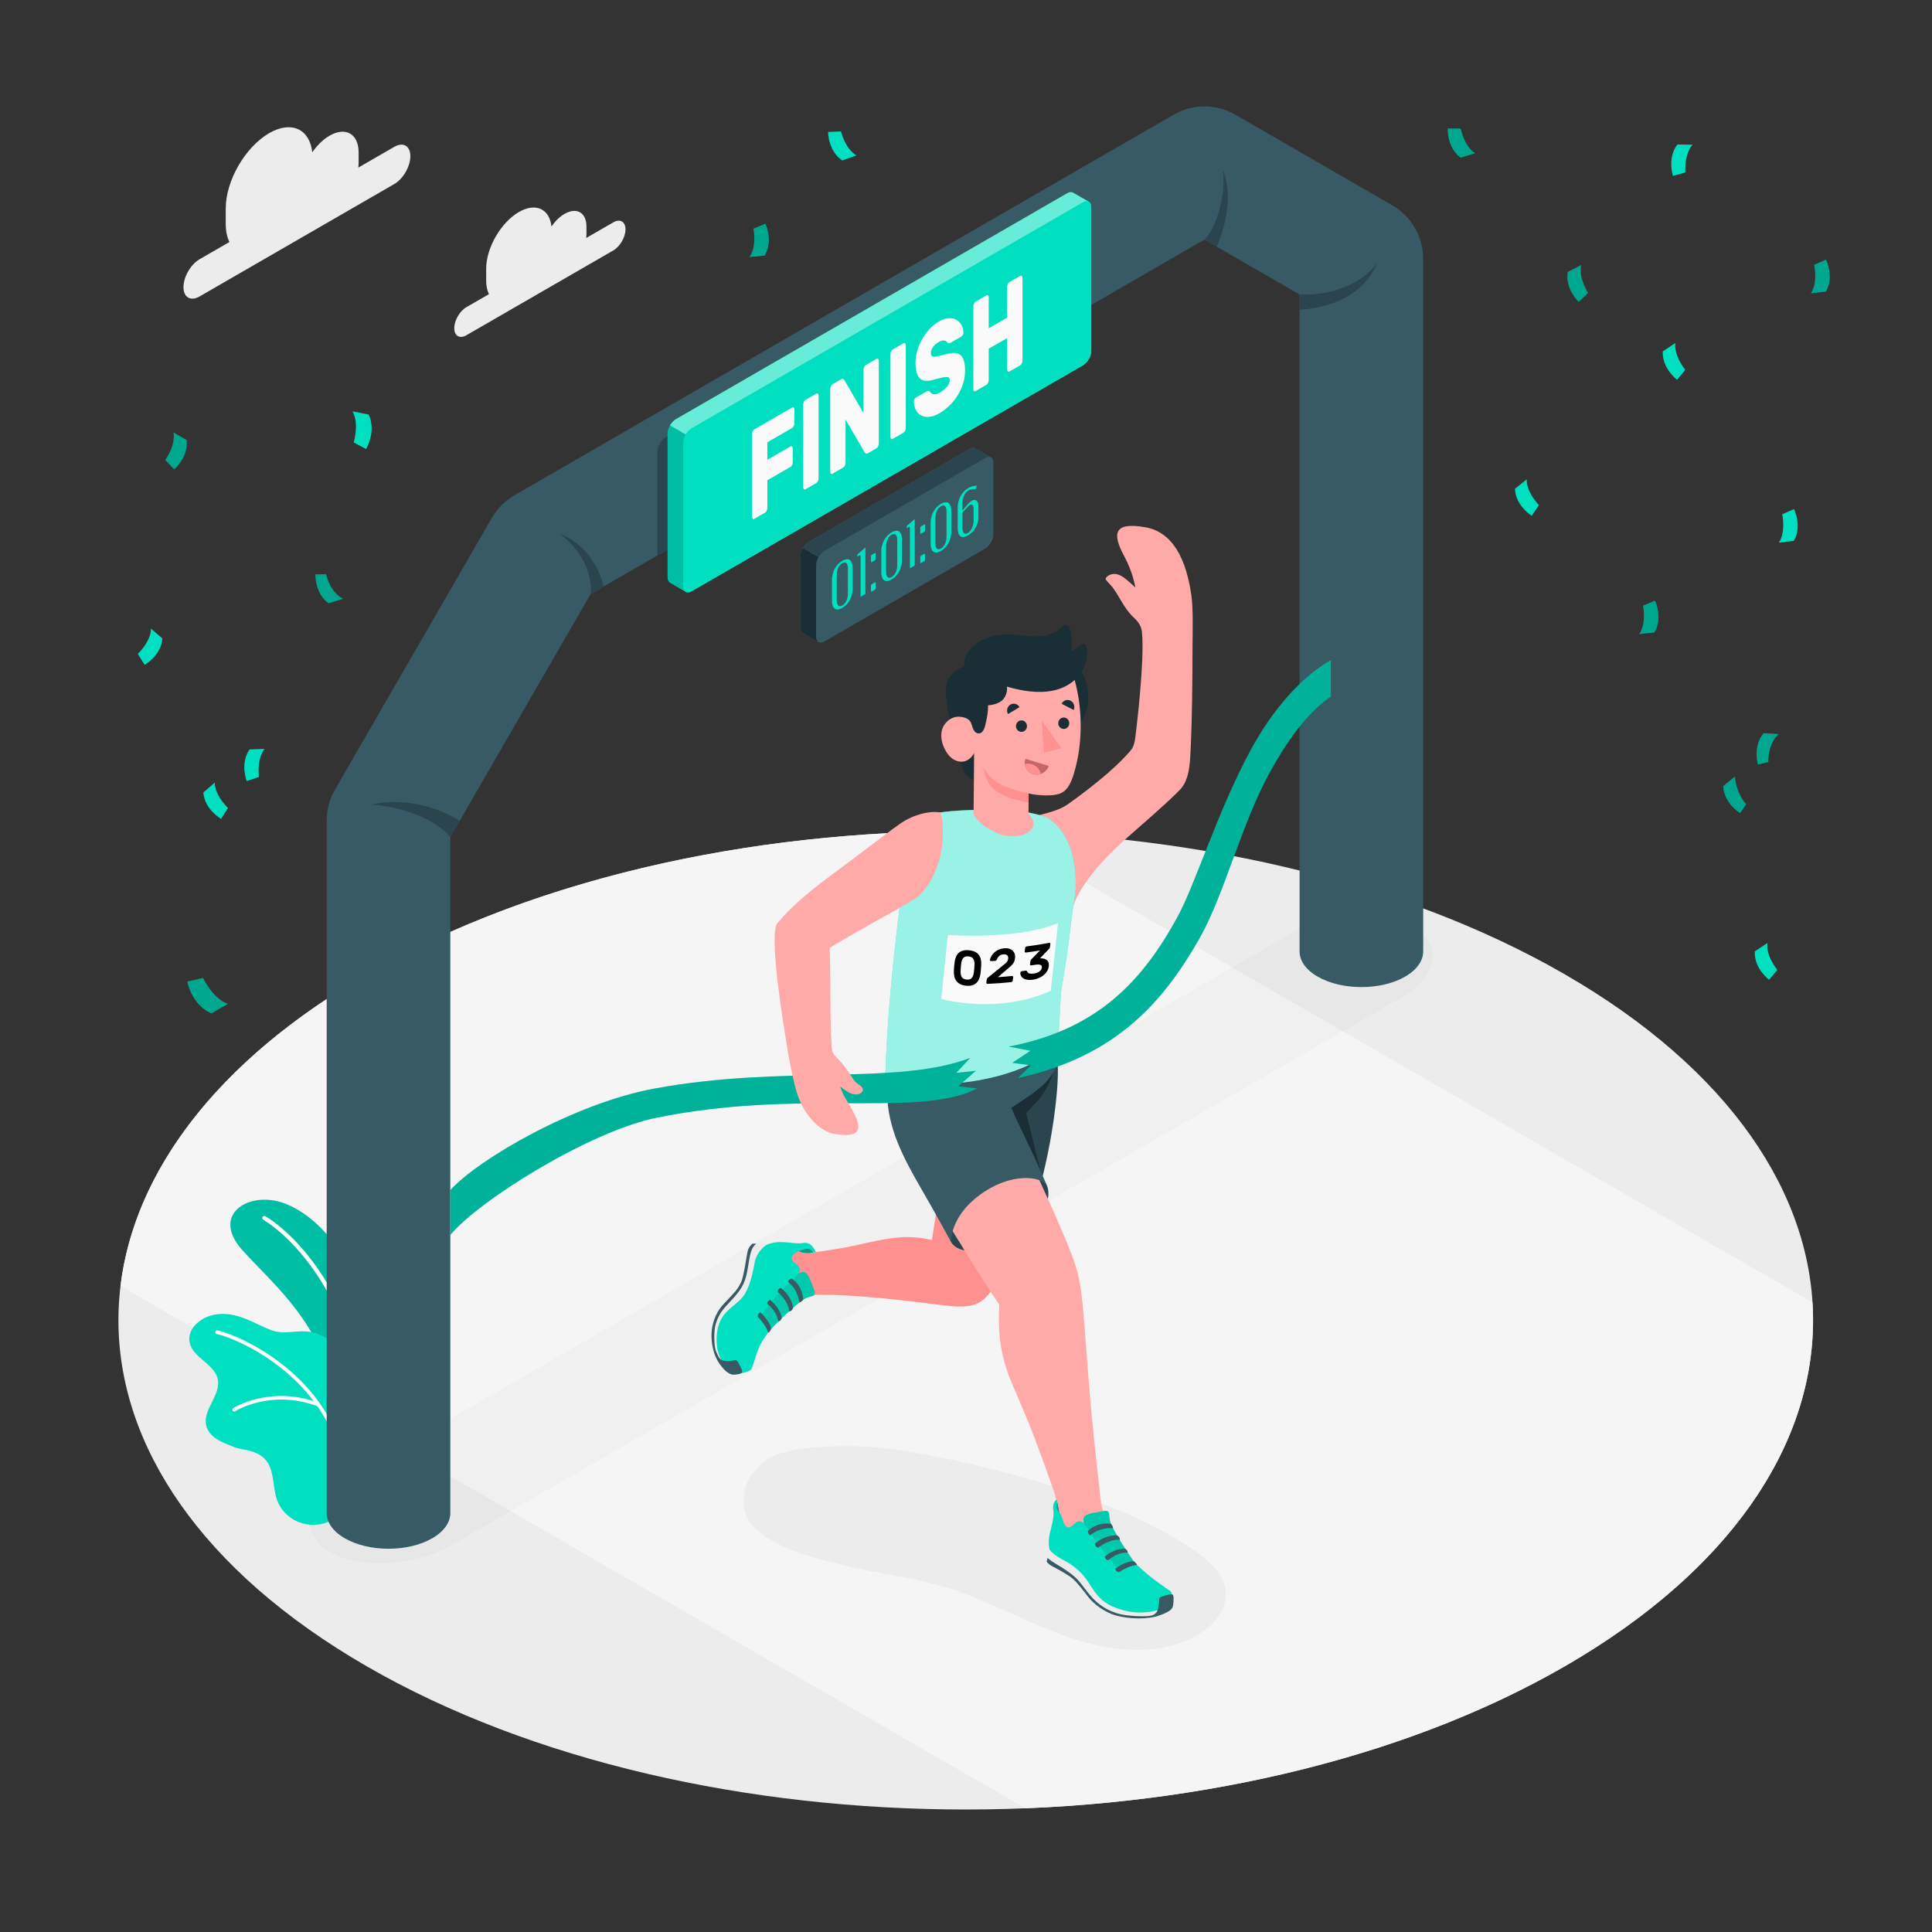 <?xml version="1.0" encoding="UTF-8" standalone="no"?>
<!-- Created with Inkscape (http://www.inkscape.org/) -->

<svg
   version="1.1"
   id="svg2"
   width="666.667"
   height="666.667"
   viewBox="0 0 666.667 666.667"
   sodipodi:docname="3759414.ai"
   xmlns:inkscape="http://www.inkscape.org/namespaces/inkscape"
   xmlns:sodipodi="http://sodipodi.sourceforge.net/DTD/sodipodi-0.dtd"
   xmlns="http://www.w3.org/2000/svg"
   xmlns:svg="http://www.w3.org/2000/svg">
  <rect x="0" y="0" width="666.667" height="666.667" fill="#333333" stroke="none"/>
  <defs
     id="defs6">
    <clipPath
       clipPathUnits="userSpaceOnUse"
       id="clipPath16">
      <path
         d="M 0,500 H 500 V 0 H 0 Z"
         id="path14" />
    </clipPath>
    <clipPath
       clipPathUnits="userSpaceOnUse"
       id="clipPath32">
      <path
         d="M 0,500 H 500 V 0 H 0 Z"
         id="path30" />
    </clipPath>
    <clipPath
       clipPathUnits="userSpaceOnUse"
       id="clipPath40">
      <path
         d="M 80.308,263.147 H 370.93 V 95.47 H 80.308 Z"
         id="path38" />
    </clipPath>
    <clipPath
       clipPathUnits="userSpaceOnUse"
       id="clipPath60">
      <path
         d="M 0,500 H 500 V 0 H 0 Z"
         id="path58" />
    </clipPath>
    <clipPath
       clipPathUnits="userSpaceOnUse"
       id="clipPath76">
      <path
         d="M 0,500 H 500 V 0 H 0 Z"
         id="path74" />
    </clipPath>
    <clipPath
       clipPathUnits="userSpaceOnUse"
       id="clipPath88">
      <path
         d="M 59.632,189.561 H 96.692 V 130.13 H 59.632 Z"
         id="path86" />
    </clipPath>
    <clipPath
       clipPathUnits="userSpaceOnUse"
       id="clipPath116">
      <path
         d="M 0,500 H 500 V 0 H 0 Z"
         id="path114" />
    </clipPath>
    <clipPath
       clipPathUnits="userSpaceOnUse"
       id="clipPath156">
      <path
         d="m 172.811,390.008 h 4.7 v -43.01 h -4.7 z"
         id="path154" />
    </clipPath>
    <clipPath
       clipPathUnits="userSpaceOnUse"
       id="clipPath172">
      <path
         d="m 173.451,450.397 h 108.28 v -62.729 h -108.28 z"
         id="path170" />
    </clipPath>
    <clipPath
       clipPathUnits="userSpaceOnUse"
       id="clipPath256">
      <path
         d="M 0,500 H 500 V 0 H 0 Z"
         id="path254" />
    </clipPath>
    <clipPath
       clipPathUnits="userSpaceOnUse"
       id="clipPath276">
      <path
         d="m 206.801,176.964 h 3.652 v -1.203 h -3.652 z"
         id="path274" />
    </clipPath>
    <clipPath
       clipPathUnits="userSpaceOnUse"
       id="clipPath296">
      <path
         d="m 196.141,170.846 h 14.809 v -15.39 h -14.809 z"
         id="path294" />
    </clipPath>
    <clipPath
       clipPathUnits="userSpaceOnUse"
       id="clipPath360">
      <path
         d="m 273.041,111.144 h 1.337 v -3.372 h -1.337 z"
         id="path358" />
    </clipPath>
    <clipPath
       clipPathUnits="userSpaceOnUse"
       id="clipPath380">
      <path
         d="m 280.462,109.022 h 13.559 V 93.145 h -13.559 z"
         id="path378" />
    </clipPath>
    <clipPath
       clipPathUnits="userSpaceOnUse"
       id="clipPath432">
      <path
         d="m 229.175,290.5 h 49.289 v -70.955 h -49.289 z"
         id="path430" />
    </clipPath>
    <clipPath
       clipPathUnits="userSpaceOnUse"
       id="clipPath516">
      <path
         d="m 116.568,226.27 h 136.38 v -45.837 h -136.38 z"
         id="path514" />
    </clipPath>
    <clipPath
       clipPathUnits="userSpaceOnUse"
       id="clipPath540">
      <path
         d="m 261.086,329.258 h 83.42 v -108.17 h -83.42 z"
         id="path538" />
    </clipPath>
    <clipPath
       clipPathUnits="userSpaceOnUse"
       id="clipPath556">
      <path
         d="M 0,500 H 500 V 0 H 0 Z"
         id="path554" />
    </clipPath>
    <clipPath
       clipPathUnits="userSpaceOnUse"
       id="clipPath644">
      <path
         d="M 42.814,466.843 H 473.653 V 237.801 H 42.814 Z"
         id="path642" />
    </clipPath>
  </defs>
  <sodipodi:namedview
     id="namedview4"
     pagecolor="#ffffff"
     bordercolor="#000000"
     borderopacity="0.25"
     inkscape:showpageshadow="2"
     inkscape:pageopacity="0.0"
     inkscape:pagecheckerboard="0"
     inkscape:deskcolor="#d1d1d1" />
  <g
     id="g8"
     inkscape:groupmode="layer"
     inkscape:label="3759414"
     transform="matrix(1.333,0,0,-1.333,0,666.667)">
    <g
       id="g10">
      <g
         id="g12"
         clip-path="url(#clipPath16)">
        <g
           id="g18"
           transform="translate(94.903,68.801)">
          <path
             d="m 0,0 c -85.659,49.455 -85.659,129.637 -0.001,179.092 85.657,49.455 224.537,49.455 310.196,0 C 395.853,129.637 395.854,49.455 310.196,0 224.538,-49.455 85.659,-49.455 0,0"
             style="fill:#ececec;fill-opacity:1;fill-rule:nonzero;stroke:none"
             id="path20" />
        </g>
        <g
           id="g22"
           transform="translate(94.901,247.893)">
          <path
             d="m 0,0 c -38.901,-22.459 -60.131,-51.256 -63.699,-80.634 l 234.233,-135.235 c 50.885,2.06 100.762,14.317 139.663,36.777 44.873,25.907 66.223,60.247 64.081,94.184 L 163.132,36.998 C 104.35,38.234 44.873,25.908 0,0"
             style="fill:#f5f5f5;fill-opacity:1;fill-rule:nonzero;stroke:none"
             id="path24" />
        </g>
      </g>
    </g>
    <g
       id="g26">
      <g
         id="g28"
         clip-path="url(#clipPath32)">
        <g
           id="g34">
          <g
             id="g36" />
          <g
             id="g48">
            <g
               clip-path="url(#clipPath40)"
               opacity="0.02"
               id="g46">
              <g
                 transform="translate(116.94,100.191)"
                 id="g44">
                <path
                   d="m 0,0 245.83,141.725 c 9.569,5.516 10.917,13.69 3.008,18.255 -7.907,4.566 -22.072,3.791 -31.638,-1.732 L -28.441,16.427 C -38.006,10.904 -39.396,2.752 -31.544,-1.781 -23.692,-6.314 -9.569,-5.517 0,0"
                   style="fill:#000000;fill-opacity:1;fill-rule:nonzero;stroke:none"
                   id="path42" />
              </g>
            </g>
          </g>
        </g>
        <g
           id="g50"
           transform="translate(317.288,88.148)">
          <path
             d="m 0,0 c -0.395,4.541 -4.245,7.932 -7.983,10.54 -25.141,17.533 -71.925,25.694 -80.203,26.563 -8.278,0.868 -21.463,0.863 -28.388,-1.799 -2.456,-0.944 -5.551,-3.749 -6.792,-6.069 -2.134,-3.992 -2.041,-9.5 1.218,-12.642 6.002,-5.788 16.663,-8.243 24.779,-10.152 8.117,-1.908 16.461,-2.847 24.453,-5.222 10.874,-3.233 20.808,-9.037 31.5,-12.824 10.692,-3.788 22.979,-5.393 33.087,-0.241 C -3.761,-9.518 0.444,-5.108 0,0"
             style="fill:#ececec;fill-opacity:1;fill-rule:nonzero;stroke:none"
             id="path52" />
        </g>
      </g>
    </g>
    <g
       id="g54">
      <g
         id="g56"
         clip-path="url(#clipPath60)">
        <g
           id="g62"
           transform="translate(102.057,462.11)">
          <path
             d="m 0,0 -9.299,-5.369 c 0.046,0.415 0.078,0.828 0.078,1.231 v 2.694 c 0,4.795 -3.365,6.737 -7.517,4.34 -1.681,-0.97 -3.228,-2.509 -4.481,-4.308 -0.679,6.028 -5.409,8.274 -11.154,4.957 -6.211,-3.586 -11.247,-12.307 -11.247,-19.48 v -4.03 c 0,-1.858 0.345,-3.422 0.953,-4.669 l -7.724,-4.459 c -2.303,-1.33 -4.17,-4.564 -4.17,-7.223 0,-2.659 1.867,-3.737 4.17,-2.408 L 0,-9.63 C 2.303,-8.3 4.17,-5.066 4.17,-2.407 4.17,0.252 2.303,1.33 0,0"
             style="fill:#ececec;fill-opacity:1;fill-rule:nonzero;stroke:none"
             id="path64" />
        </g>
        <g
           id="g66"
           transform="translate(158.772,442.571)">
          <path
             d="m 0,0 -7.018,-4.052 c 0.035,0.314 0.059,0.625 0.059,0.929 v 2.033 c 0,3.618 -2.54,5.085 -5.673,3.276 -1.269,-0.732 -2.437,-1.894 -3.382,-3.251 -0.513,4.549 -4.083,6.244 -8.418,3.741 -4.688,-2.707 -8.487,-9.289 -8.487,-14.702 v -3.042 c 0,-1.402 0.259,-2.582 0.718,-3.523 l -5.829,-3.366 c -1.739,-1.003 -3.148,-3.444 -3.148,-5.451 0,-2.007 1.409,-2.821 3.148,-1.817 L 0,-7.268 c 1.738,1.004 3.147,3.444 3.147,5.451 C 3.147,0.19 1.738,1.003 0,0"
             style="fill:#ececec;fill-opacity:1;fill-rule:nonzero;stroke:none"
             id="path68" />
        </g>
      </g>
    </g>
    <g
       id="g70">
      <g
         id="g72"
         clip-path="url(#clipPath76)">
        <g
           id="g78"
           transform="translate(95.418,130.538)">
          <path
             d="m 0,0 c 0,0 3.166,15.471 -0.482,29.468 -3.647,13.996 -11.489,24.546 -20.757,28.398 -9.269,3.853 -19.805,-2.396 -11.585,-11.724 8.22,-9.328 24.307,-21.356 25.303,-46.551 z"
             style="fill:#00dfbf;fill-opacity:1;fill-rule:nonzero;stroke:none"
             id="path80" />
        </g>
        <g
           id="g82">
          <g
             id="g84" />
          <g
             id="g96">
            <g
               clip-path="url(#clipPath88)"
               opacity="0.15"
               id="g94">
              <g
                 transform="translate(95.418,130.538)"
                 id="g92">
                <path
                   d="m 0,0 c 0,0 3.166,15.471 -0.482,29.468 -3.647,13.996 -11.489,24.546 -20.757,28.398 -9.269,3.853 -19.805,-2.396 -11.585,-11.724 8.22,-9.328 24.307,-21.356 25.303,-46.551 z"
                   style="fill:#000000;fill-opacity:1;fill-rule:nonzero;stroke:none"
                   id="path90" />
              </g>
            </g>
          </g>
        </g>
        <g
           id="g98"
           transform="translate(93.891,135.321)">
          <path
             d="m 0,0 c 0.036,-0.005 0.073,-0.007 0.11,-0.003 0.294,0.02 0.516,0.276 0.495,0.57 -1.981,27.998 -17.73,44.552 -25.781,49.393 -0.251,0.154 -0.581,0.069 -0.734,-0.183 -0.152,-0.253 -0.07,-0.581 0.183,-0.733 C -17.841,44.302 -2.412,28.05 -0.461,0.492 -0.443,0.234 -0.246,0.033 0,0"
             style="fill:#ffffff;fill-opacity:1;fill-rule:nonzero;stroke:none"
             id="path100" />
        </g>
        <g
           id="g102"
           transform="translate(49.256,155.051)">
          <path
             d="m 0,0 c -1.021,-3.121 1.197,-5.294 3.294,-7.05 1.61,-1.345 3.375,-2.815 3.818,-4.874 0.89,-4.159 -4.035,-7.999 -2.967,-12.114 0.449,-1.725 1.901,-3.029 3.474,-3.871 1.302,-0.71 2.715,-1.167 4.083,-1.742 0.681,-0.205 1.367,-0.374 2.05,-0.494 2.02,-0.346 4.144,-0.936 5.591,-2.498 2.273,-2.467 1.987,-6.257 2.797,-9.514 0.009,-0.039 0.019,-0.078 0.029,-0.117 1.746,-6.766 9.884,-9.543 15.575,-5.49 l 11.493,8.187 c 4.552,6.124 3.401,17.103 -3.902,20.688 -1.552,0.762 -3.321,1.204 -4.556,2.414 -1.496,1.465 -1.865,3.716 -1.956,5.808 -0.091,2.092 0,4.268 -0.851,6.18 -1.185,2.662 -4.027,4.286 -6.898,4.782 C 27.713,0.876 24.35,-0.487 21.163,0.674 17.978,1.833 15.022,3.713 11.72,4.537 8.099,5.441 3.937,4.956 1.234,2.033 0.691,1.447 0.248,0.759 0,0"
             style="fill:#00dfbf;fill-opacity:1;fill-rule:nonzero;stroke:none"
             id="path104" />
        </g>
        <g
           id="g106"
           transform="translate(82.917,136.669)">
          <path
             d="m 0,0 c -0.029,0.077 -0.078,0.142 -0.143,0.195 -8.549,12.106 -21.942,17.851 -26.469,18.86 -0.252,0.053 -0.508,-0.105 -0.566,-0.36 -0.057,-0.256 0.104,-0.509 0.36,-0.567 4.291,-0.956 16.728,-6.264 25.104,-17.372 -11.887,3.812 -20.753,-1.759 -20.845,-1.818 -0.22,-0.143 -0.282,-0.436 -0.141,-0.656 0.088,-0.135 0.233,-0.211 0.383,-0.217 0.093,-0.003 0.189,0.022 0.273,0.076 0.091,0.059 9.225,5.8 21.293,1.295 4.392,-6.316 7.429,-14.38 7.12,-24.433 -0.009,-0.249 0.177,-0.459 0.42,-0.485 0.013,-0.001 0.026,-0.002 0.039,-0.002 0.261,-0.009 0.481,0.197 0.488,0.459 C 7.634,-14.722 4.51,-6.464 0,0"
             style="fill:#ffffff;fill-opacity:1;fill-rule:nonzero;stroke:none"
             id="path108" />
        </g>
      </g>
    </g>
    <g
       id="g110">
      <g
         id="g112"
         clip-path="url(#clipPath116)">
        <g
           id="g118"
           transform="translate(368.414,253.852)">
          <path
             d="m 0,0 -0.001,179.273 c 0,5.716 -3.05,10.998 -8,13.856 l -40.62,23.453 c -4.951,2.858 -11.049,2.858 -16,0 l -170.605,-98.5 c -2.432,-1.405 -4.452,-3.425 -5.856,-5.857 l -40.62,-70.356 c -1.404,-2.432 -2.144,-5.192 -2.144,-8 v -179.272 c 0,-2.365 1.562,-4.729 4.686,-6.533 6.249,-3.607 16.379,-3.607 22.628,0 3.124,1.804 4.686,4.168 4.686,6.533 V 29.582 l 36.333,62.93 158.892,91.738 24.62,-14.215 L -32,-10e-4 h 0.001 c -0.005,-2.368 1.557,-4.736 4.685,-6.542 6.249,-3.608 16.379,-3.608 22.627,0 3.129,1.806 4.691,4.175 4.686,6.543 z"
             style="fill:#375a64;fill-opacity:1;fill-rule:nonzero;stroke:none"
             id="path120" />
        </g>
        <g
           id="g122"
           transform="translate(116.568,283.434)">
          <path
             d="m 0,0 c 0,0 -5.098,7.003 -20.359,8.446 0,0 10.862,3.041 22.797,-4.223 z"
             style="fill:#2b454e;fill-opacity:1;fill-rule:nonzero;stroke:none"
             id="path124" />
        </g>
        <g
           id="g126"
           transform="translate(152.901,346.364)">
          <path
             d="m 0,0 c 0,0 1.275,8.398 -7.898,15.531 0,0 8.434,-2.545 11.288,-13.573 z"
             style="fill:#2b454e;fill-opacity:1;fill-rule:nonzero;stroke:none"
             id="path128" />
        </g>
        <g
           id="g130"
           transform="translate(311.793,438.102)">
          <path
             d="m 0,0 c 3.014,3.057 5.47,10.907 4.845,17.943 0,0 3.551,-7.397 -1.656,-19.784 z"
             style="fill:#2b454e;fill-opacity:1;fill-rule:nonzero;stroke:none"
             id="path132" />
        </g>
        <g
           id="g134"
           transform="translate(336.413,423.887)">
          <path
             d="M 0,0 C 8.201,-0.33 16.28,2.738 20.076,8.246 20.076,8.246 16.86,-2.845 0,-3.959 Z"
             style="fill:#2b454e;fill-opacity:1;fill-rule:nonzero;stroke:none"
             id="path136" />
        </g>
        <g
           id="g138"
           transform="translate(275.793,417.317)">
          <path
             d="m 0,0 v 26.847 c 0,1.381 -0.97,1.94 -2.165,1.25 L -103.448,-30.38 c -1.196,-0.691 -2.165,-2.37 -2.166,-3.75 v -26.847 z"
             style="fill:#2b454e;fill-opacity:1;fill-rule:nonzero;stroke:none"
             id="path140" />
        </g>
        <g
           id="g142"
           transform="translate(277.804,450.248)">
          <path
             d="m 0,0 c -0.393,0.234 -0.939,0.205 -1.544,-0.144 l -101.283,-58.477 c -1.195,-0.691 -2.165,-2.369 -2.165,-3.75 v -37.212 c 0,-0.69 0.242,-1.175 0.634,-1.401 0.392,-0.226 3.67,-2.118 4.061,-2.345 0.392,-0.226 0.933,-0.193 1.531,0.152 L 2.519,-44.702 c 1.195,0.691 2.164,2.369 2.164,3.75 v 37.213 c 0,0.698 -0.247,1.186 -0.647,1.409 C 3.646,-2.112 0.385,-0.229 0,0"
             style="fill:#00dfbf;fill-opacity:1;fill-rule:nonzero;stroke:none"
             id="path144" />
        </g>
        <g
           id="g146"
           transform="translate(179.039,389.282)">
          <path
             d="m 0,0 101.283,58.477 c 1.196,0.69 2.165,0.13 2.165,-1.25 V 20.014 c 0,-1.381 -0.969,-3.059 -2.165,-3.75 L 0,-42.211 c -1.196,-0.691 -2.166,-0.131 -2.166,1.25 l 10e-4,37.211 c 0,1.381 0.969,3.06 2.165,3.75"
             style="fill:#00dfbf;fill-opacity:1;fill-rule:nonzero;stroke:none"
             id="path148" />
        </g>
        <g
           id="g150">
          <g
             id="g152" />
          <g
             id="g164">
            <g
               clip-path="url(#clipPath156)"
               opacity="0.15"
               id="g162">
              <g
                 transform="translate(176.871,348.318)"
                 id="g160">
                <path
                   d="m 0,0 c 0,-0.61 0.19,-1.06 0.51,-1.32 -0.719,0.41 -3.57,2.06 -3.94,2.27 -0.39,0.22 -0.63,0.71 -0.63,1.4 v 37.21 c 0,0.69 0.24,1.45 0.64,2.13 L 0.64,39.35 C 0.24,38.67 0,37.9 0,37.21 Z"
                   style="fill:#000000;fill-opacity:1;fill-rule:nonzero;stroke:none"
                   id="path158" />
              </g>
            </g>
          </g>
        </g>
        <g
           id="g166">
          <g
             id="g168" />
          <g
             id="g180">
            <g
               clip-path="url(#clipPath172)"
               opacity="0.4"
               id="g178">
              <g
                 transform="translate(277.802,450.248)"
                 id="g176">
                <path
                   d="M 0,0 C 0.37,-0.22 3.25,-1.88 3.93,-2.27 3.55,-2.12 3.06,-2.18 2.52,-2.49 L -98.76,-60.97 c -0.6,-0.34 -1.13,-0.93 -1.531,-1.61 l -4.06,2.34 c 0.391,0.68 0.931,1.27 1.531,1.62 L -1.541,-0.14 C -0.94,0.2 -0.391,0.23 0,0"
                   style="fill:#ffffff;fill-opacity:1;fill-rule:nonzero;stroke:none"
                   id="path174" />
              </g>
            </g>
          </g>
        </g>
        <g
           id="g182"
           transform="translate(205.068,394.634)">
          <path
             d="M 0,0 C 0.157,0.091 0.294,0.082 0.408,-0.029 0.522,-0.14 0.58,-0.315 0.58,-0.558 V -4.064 C 0.58,-4.308 0.522,-4.55 0.408,-4.792 0.294,-5.035 0.157,-5.201 0,-5.292 l -6.424,-3.709 v -4.532 l 5.994,3.461 c 0.158,0.091 0.294,0.08 0.409,-0.029 0.114,-0.111 0.171,-0.287 0.171,-0.53 v -3.506 c 0,-0.243 -0.057,-0.485 -0.171,-0.728 -0.115,-0.243 -0.251,-0.409 -0.409,-0.5 l -5.994,-3.461 v -7.145 c 0,-0.243 -0.057,-0.486 -0.172,-0.728 -0.115,-0.243 -0.251,-0.409 -0.408,-0.5 l -2.814,-1.625 c -0.158,-0.091 -0.294,-0.082 -0.409,0.029 -0.115,0.109 -0.171,0.286 -0.171,0.529 v 21.37 c 0,0.242 0.056,0.484 0.171,0.727 0.115,0.243 0.251,0.409 0.409,0.5 z"
             style="fill:#fafafa;fill-opacity:1;fill-rule:nonzero;stroke:none"
             id="path184" />
        </g>
        <g
           id="g186"
           transform="translate(208.506,373.464)">
          <path
             d="m 0,0 c -0.157,-0.091 -0.294,-0.082 -0.408,0.029 -0.115,0.11 -0.172,0.286 -0.172,0.53 v 21.369 c 0,0.242 0.057,0.484 0.172,0.727 0.114,0.243 0.251,0.409 0.408,0.5 l 2.814,1.625 c 0.158,0.091 0.293,0.082 0.409,-0.029 0.114,-0.11 0.172,-0.286 0.172,-0.528 V 2.854 C 3.395,2.61 3.337,2.367 3.223,2.125 3.107,1.882 2.972,1.716 2.814,1.625 Z"
             style="fill:#fafafa;fill-opacity:1;fill-rule:nonzero;stroke:none"
             id="path188" />
        </g>
        <g
           id="g190"
           transform="translate(224.685,382.805)">
          <path
             d="m 0,0 c -0.245,-0.141 -0.441,-0.155 -0.592,-0.043 -0.15,0.111 -0.247,0.21 -0.29,0.295 l -4.92,8.473 V -2.456 c 0,-0.243 -0.057,-0.486 -0.172,-0.728 -0.115,-0.243 -0.251,-0.41 -0.408,-0.501 L -9.196,-5.31 c -0.158,-0.09 -0.294,-0.081 -0.408,0.03 -0.116,0.109 -0.173,0.286 -0.173,0.529 v 21.369 c 0,0.242 0.057,0.485 0.173,0.728 0.114,0.242 0.25,0.409 0.408,0.5 l 2.234,1.29 c 0.243,0.14 0.441,0.156 0.591,0.044 0.15,-0.112 0.247,-0.211 0.29,-0.296 l 4.92,-8.472 v 11.181 c 0,0.242 0.057,0.484 0.172,0.727 0.114,0.242 0.251,0.409 0.409,0.5 l 2.814,1.625 c 0.158,0.091 0.293,0.082 0.408,-0.029 0.115,-0.11 0.172,-0.286 0.172,-0.528 V 2.519 C 2.814,2.275 2.757,2.032 2.642,1.79 2.527,1.547 2.392,1.381 2.234,1.29 Z"
             style="fill:#fafafa;fill-opacity:1;fill-rule:nonzero;stroke:none"
             id="path192" />
        </g>
        <g
           id="g194"
           transform="translate(231.086,386.501)">
          <path
             d="m 0,0 c -0.157,-0.091 -0.293,-0.082 -0.407,0.029 -0.115,0.11 -0.173,0.286 -0.173,0.53 v 21.369 c 0,0.242 0.058,0.484 0.173,0.727 0.114,0.243 0.25,0.409 0.407,0.5 l 2.815,1.625 c 0.158,0.091 0.293,0.082 0.409,-0.029 0.114,-0.11 0.172,-0.286 0.172,-0.528 V 2.854 C 3.396,2.61 3.338,2.367 3.224,2.125 3.108,1.882 2.973,1.716 2.815,1.625 Z"
             style="fill:#fafafa;fill-opacity:1;fill-rule:nonzero;stroke:none"
             id="path196" />
        </g>
        <g
           id="g198"
           transform="translate(243.076,416.909)">
          <path
             d="M 0,0 C 0.916,0.529 1.758,0.811 2.524,0.845 3.291,0.879 3.953,0.738 4.512,0.421 5.07,0.104 5.508,-0.348 5.822,-0.938 6.138,-1.528 6.303,-2.171 6.317,-2.869 6.317,-3.067 6.27,-3.266 6.178,-3.462 6.084,-3.66 5.98,-3.791 5.865,-3.857 L 3.051,-5.483 C 2.851,-5.599 2.688,-5.648 2.567,-5.63 2.445,-5.613 2.32,-5.552 2.191,-5.45 2.148,-5.408 2.081,-5.338 1.987,-5.236 1.894,-5.137 1.762,-5.053 1.59,-4.986 1.418,-4.921 1.203,-4.901 0.945,-4.929 0.687,-4.957 0.372,-5.078 0,-5.293 -0.272,-5.45 -0.534,-5.629 -0.784,-5.828 c -0.251,-0.2 -0.474,-0.417 -0.666,-0.649 -0.194,-0.234 -0.351,-0.496 -0.473,-0.786 -0.122,-0.291 -0.182,-0.601 -0.182,-0.932 0,-0.331 0.067,-0.569 0.204,-0.71 0.135,-0.142 0.365,-0.214 0.687,-0.215 0.322,-0.002 0.748,0.063 1.278,0.192 0.53,0.129 1.189,0.301 1.977,0.513 0.787,0.212 1.475,0.3 2.063,0.265 0.586,-0.037 1.078,-0.221 1.471,-0.556 0.395,-0.335 0.688,-0.827 0.881,-1.476 0.193,-0.65 0.291,-1.492 0.291,-2.528 0,-1.125 -0.165,-2.224 -0.495,-3.296 -0.329,-1.072 -0.792,-2.095 -1.386,-3.066 -0.594,-0.972 -1.296,-1.857 -2.105,-2.656 -0.81,-0.797 -1.695,-1.474 -2.654,-2.027 -0.973,-0.563 -1.862,-0.876 -2.665,-0.943 -0.801,-0.067 -1.492,0.059 -2.072,0.374 -0.58,0.316 -1.035,0.786 -1.364,1.413 -0.33,0.625 -0.502,1.353 -0.516,2.182 0,0.199 0.046,0.396 0.139,0.594 0.094,0.197 0.197,0.328 0.311,0.394 l 2.815,1.625 c 0.201,0.116 0.359,0.169 0.473,0.158 0.115,-0.012 0.229,-0.061 0.344,-0.149 0.057,-0.055 0.143,-0.149 0.258,-0.281 0.114,-0.133 0.269,-0.248 0.462,-0.345 0.193,-0.099 0.437,-0.14 0.73,-0.124 0.294,0.015 0.656,0.147 1.085,0.395 0.759,0.438 1.394,0.931 1.902,1.478 0.509,0.547 0.762,1.151 0.762,1.813 0,0.331 -0.093,0.552 -0.279,0.666 -0.186,0.112 -0.466,0.155 -0.838,0.128 -0.373,-0.029 -0.848,-0.121 -1.428,-0.279 -0.58,-0.159 -1.265,-0.334 -2.052,-0.524 -1.476,-0.366 -2.554,-0.178 -3.234,0.565 -0.68,0.743 -1.02,2.062 -1.02,3.959 0,0.948 0.139,1.933 0.418,2.954 0.28,1.022 0.684,2.016 1.215,2.984 0.529,0.968 1.17,1.861 1.923,2.681 C -1.772,-1.217 -0.932,-0.538 0,0"
             style="fill:#fafafa;fill-opacity:1;fill-rule:nonzero;stroke:none"
             id="path200" />
        </g>
        <g
           id="g202"
           transform="translate(264.11,428.723)">
          <path
             d="M 0,0 C 0.157,0.091 0.293,0.082 0.408,-0.029 0.521,-0.14 0.579,-0.315 0.579,-0.558 v -21.369 c 0,-0.243 -0.058,-0.486 -0.171,-0.728 -0.115,-0.243 -0.251,-0.409 -0.408,-0.5 l -2.815,-1.625 c -0.159,-0.092 -0.293,-0.082 -0.409,0.029 -0.114,0.109 -0.172,0.286 -0.172,0.529 v 8.105 l -4.769,-2.754 v -8.105 c 0,-0.243 -0.057,-0.486 -0.172,-0.728 -0.114,-0.243 -0.251,-0.409 -0.409,-0.5 l -2.814,-1.625 c -0.157,-0.091 -0.294,-0.087 -0.407,0.013 -0.116,0.098 -0.174,0.281 -0.174,0.545 v 21.37 c 0,0.242 0.058,0.484 0.174,0.727 0.113,0.243 0.25,0.409 0.407,0.5 l 2.814,1.625 c 0.158,0.091 0.295,0.082 0.409,-0.029 0.115,-0.11 0.172,-0.286 0.172,-0.528 v -7.973 l 4.769,2.754 v 7.972 c 0,0.243 0.058,0.485 0.172,0.728 0.116,0.243 0.25,0.409 0.409,0.5 z"
             style="fill:#fafafa;fill-opacity:1;fill-rule:nonzero;stroke:none"
             id="path204" />
        </g>
        <g
           id="g206"
           transform="translate(252.482,384.041)">
          <path
             d="m 0,0 c -0.393,0.234 -0.939,0.205 -1.543,-0.144 l -41.569,-24.019 c -1.196,-0.691 -2.165,-2.369 -2.165,-3.75 v -18.462 c 0,-0.69 0.242,-1.176 0.633,-1.402 0.393,-0.226 3.67,-2.118 4.061,-2.344 0.393,-0.227 0.934,-0.194 1.532,0.151 l 41.57,24.018 c 1.195,0.69 2.165,2.369 2.165,3.75 v 18.463 c 0,0.698 -0.248,1.186 -0.648,1.409 C 3.646,-2.111 0.385,-0.229 0,0"
             style="fill:#375a64;fill-opacity:1;fill-rule:nonzero;stroke:none"
             id="path208" />
        </g>
        <g
           id="g210"
           transform="translate(211.265,335.318)">
          <path
             d="m 0,0 c 0,-0.61 0.19,-1.06 0.51,-1.32 -0.72,0.41 -3.57,2.06 -3.94,2.27 -0.39,0.22 -0.63,0.71 -0.63,1.4 v 18.461 c 0,0.689 0.24,1.45 0.64,2.129 L 0.64,20.601 C 0.24,19.92 0,19.15 0,18.46 Z"
             style="fill:#1a2e35;fill-opacity:1;fill-rule:nonzero;stroke:none"
             id="path212" />
        </g>
        <g
           id="g214"
           transform="translate(252.481,384.041)">
          <path
             d="M 0,0 C 0.37,-0.22 3.25,-1.88 3.93,-2.27 3.55,-2.12 3.06,-2.18 2.52,-2.49 l -41.565,-24.023 c -0.601,-0.34 -1.13,-0.929 -1.531,-1.61 l -4.06,2.34 c 0.39,0.68 0.93,1.27 1.531,1.62 L -1.54,-0.14 C -0.94,0.2 -0.39,0.23 0,0"
             style="fill:#2b454e;fill-opacity:1;fill-rule:nonzero;stroke:none"
             id="path216" />
        </g>
        <g
           id="g218"
           transform="translate(218.042,343.383)">
          <path
             d="m 0,0 c 0.229,0.132 0.432,0.302 0.608,0.508 0.177,0.206 0.317,0.416 0.418,0.628 0.102,0.213 0.186,0.439 0.251,0.68 0.067,0.242 0.111,0.455 0.133,0.642 0.024,0.187 0.034,0.364 0.034,0.533 v 6.633 c 0,0.168 -0.01,0.334 -0.034,0.493 C 1.388,10.278 1.343,10.44 1.275,10.604 1.207,10.769 1.123,10.898 1.021,10.993 0.92,11.089 0.781,11.138 0.604,11.139 0.427,11.141 0.226,11.077 0,10.946 -0.229,10.814 -0.431,10.646 -0.605,10.44 -0.781,10.235 -0.92,10.026 -1.023,9.813 -1.127,9.6 -1.21,9.373 -1.274,9.132 -1.339,8.892 -1.383,8.678 -1.405,8.492 -1.428,8.306 -1.438,8.127 -1.438,7.959 V 1.327 c 0,-0.169 0.01,-0.334 0.033,-0.494 0.022,-0.162 0.067,-0.323 0.133,-0.489 0.066,-0.165 0.15,-0.294 0.252,-0.389 0.104,-0.094 0.244,-0.142 0.418,-0.146 C -0.426,-0.193 -0.226,-0.13 0,0 m 0,11.578 c 0.418,0.242 0.793,0.377 1.123,0.403 0.33,0.028 0.59,-0.024 0.778,-0.156 C 2.089,11.692 2.245,11.507 2.369,11.27 2.493,11.031 2.576,10.798 2.618,10.569 2.659,10.34 2.681,10.114 2.681,9.892 V 4.15 C 2.681,3.928 2.659,3.677 2.618,3.4 2.576,3.124 2.493,2.794 2.369,2.413 2.245,2.032 2.089,1.666 1.901,1.317 1.713,0.968 1.453,0.616 1.123,0.262 0.793,-0.092 0.418,-0.39 0,-0.632 c -0.302,-0.174 -0.583,-0.292 -0.84,-0.355 -0.258,-0.062 -0.477,-0.075 -0.657,-0.04 -0.181,0.034 -0.342,0.106 -0.483,0.215 -0.142,0.109 -0.255,0.238 -0.341,0.387 -0.085,0.149 -0.155,0.315 -0.209,0.496 -0.056,0.181 -0.094,0.353 -0.114,0.515 -0.021,0.162 -0.031,0.319 -0.031,0.472 v 5.741 c 0,0.154 0.01,0.324 0.031,0.51 0.02,0.184 0.058,0.399 0.114,0.645 0.054,0.245 0.124,0.49 0.209,0.738 0.086,0.248 0.199,0.508 0.341,0.78 0.141,0.273 0.302,0.53 0.483,0.774 0.18,0.243 0.399,0.482 0.657,0.717 0.257,0.236 0.538,0.441 0.84,0.615"
             style="fill:#00dfbf;fill-opacity:1;fill-rule:nonzero;stroke:none"
             id="path220" />
        </g>
        <g
           id="g222"
           transform="translate(221.955,356.588)">
          <path
             d="m 0,0 2.063,1.823 v -12.054 l -1.237,-0.714 v 10.233 c 0,0.222 -0.03,0.373 -0.091,0.449 C 0.673,-0.187 0.591,-0.179 0.488,-0.239 0.463,-0.253 0.3,-0.384 0,-0.632 Z"
             style="fill:#00dfbf;fill-opacity:1;fill-rule:nonzero;stroke:none"
             id="path224" />
        </g>
        <g
           id="g226"
           transform="translate(226.693,349.188)">
          <path
             d="M 0,0 V -1.271 C 0,-1.36 -0.004,-1.425 -0.012,-1.464 -0.02,-1.504 -0.046,-1.549 -0.091,-1.603 -0.137,-1.656 -0.209,-1.712 -0.309,-1.769 l -0.618,-0.357 c -0.135,-0.078 -0.22,-0.105 -0.256,-0.082 -0.036,0.025 -0.053,0.099 -0.053,0.223 v 1.271 c 0,0.055 0.002,0.096 0.005,0.122 0.002,0.027 0.013,0.064 0.031,0.111 0.018,0.047 0.05,0.092 0.095,0.132 0.044,0.042 0.104,0.083 0.178,0.126 l 0.618,0.357 c 0.142,0.082 0.229,0.109 0.261,0.08 C -0.016,0.186 0,0.114 0,0 M 0,7.601 V 6.328 C 0,6.239 -0.004,6.175 -0.012,6.136 -0.02,6.096 -0.046,6.05 -0.091,5.997 -0.137,5.943 -0.209,5.888 -0.309,5.831 L -0.927,5.474 C -1.062,5.396 -1.147,5.369 -1.183,5.393 -1.219,5.417 -1.236,5.49 -1.236,5.614 v 1.273 c 0,0.053 0.002,0.094 0.005,0.121 0.002,0.027 0.013,0.063 0.031,0.112 0.018,0.047 0.05,0.09 0.095,0.132 0.044,0.04 0.104,0.082 0.178,0.125 l 0.618,0.357 c 0.142,0.081 0.229,0.108 0.261,0.08 C -0.016,7.786 0,7.714 0,7.601"
             style="fill:#00dfbf;fill-opacity:1;fill-rule:nonzero;stroke:none"
             id="path228" />
        </g>
        <g
           id="g230"
           transform="translate(230.813,350.756)">
          <path
             d="m 0,0 c 0.229,0.132 0.432,0.302 0.608,0.508 0.177,0.206 0.317,0.416 0.418,0.628 0.102,0.213 0.186,0.439 0.251,0.68 0.067,0.242 0.111,0.455 0.133,0.642 0.024,0.187 0.034,0.364 0.034,0.533 v 6.633 c 0,0.168 -0.01,0.334 -0.034,0.493 C 1.388,10.278 1.343,10.44 1.275,10.604 1.207,10.769 1.123,10.898 1.021,10.993 0.92,11.089 0.781,11.138 0.604,11.139 0.427,11.141 0.226,11.077 0,10.946 -0.229,10.814 -0.431,10.646 -0.605,10.44 -0.781,10.235 -0.92,10.026 -1.023,9.813 -1.127,9.6 -1.21,9.373 -1.274,9.132 -1.339,8.892 -1.383,8.678 -1.405,8.492 -1.428,8.306 -1.438,8.127 -1.438,7.959 V 1.327 c 0,-0.169 0.01,-0.334 0.033,-0.494 0.022,-0.162 0.067,-0.323 0.133,-0.489 0.066,-0.165 0.15,-0.294 0.252,-0.389 0.104,-0.094 0.244,-0.142 0.418,-0.146 C -0.426,-0.193 -0.226,-0.13 0,0 m 0,11.578 c 0.418,0.242 0.793,0.377 1.123,0.403 0.33,0.028 0.589,-0.024 0.778,-0.156 C 2.089,11.692 2.245,11.507 2.369,11.27 2.493,11.031 2.576,10.798 2.618,10.569 2.659,10.34 2.681,10.114 2.681,9.892 V 4.15 C 2.681,3.928 2.659,3.677 2.618,3.4 2.576,3.124 2.493,2.794 2.369,2.413 2.245,2.032 2.089,1.666 1.901,1.317 1.712,0.968 1.453,0.616 1.123,0.262 0.793,-0.092 0.418,-0.39 0,-0.632 c -0.302,-0.174 -0.583,-0.292 -0.84,-0.355 -0.258,-0.062 -0.477,-0.075 -0.657,-0.04 -0.181,0.034 -0.342,0.106 -0.483,0.215 -0.142,0.109 -0.255,0.238 -0.341,0.387 -0.085,0.149 -0.155,0.315 -0.209,0.496 -0.056,0.181 -0.094,0.353 -0.114,0.515 -0.021,0.162 -0.031,0.319 -0.031,0.472 v 5.741 c 0,0.154 0.01,0.324 0.031,0.51 0.02,0.184 0.058,0.399 0.114,0.645 0.054,0.245 0.124,0.49 0.209,0.738 0.086,0.248 0.199,0.508 0.341,0.78 0.141,0.273 0.302,0.53 0.483,0.774 0.18,0.243 0.399,0.482 0.657,0.717 0.257,0.236 0.538,0.441 0.84,0.615"
             style="fill:#00dfbf;fill-opacity:1;fill-rule:nonzero;stroke:none"
             id="path232" />
        </g>
        <g
           id="g234"
           transform="translate(234.725,363.961)">
          <path
             d="m 0,0 2.063,1.823 v -12.054 l -1.237,-0.714 v 10.233 c 0,0.222 -0.03,0.373 -0.091,0.449 C 0.673,-0.187 0.591,-0.179 0.488,-0.239 0.463,-0.253 0.3,-0.384 0,-0.632 Z"
             style="fill:#00dfbf;fill-opacity:1;fill-rule:nonzero;stroke:none"
             id="path236" />
        </g>
        <g
           id="g238"
           transform="translate(239.463,356.562)">
          <path
             d="M 0,0 V -1.271 C 0,-1.36 -0.004,-1.425 -0.012,-1.464 -0.02,-1.504 -0.046,-1.549 -0.091,-1.603 -0.137,-1.656 -0.209,-1.712 -0.309,-1.769 l -0.618,-0.357 c -0.135,-0.078 -0.22,-0.105 -0.256,-0.082 -0.036,0.025 -0.053,0.099 -0.053,0.223 v 1.271 c 0,0.055 0.002,0.096 0.005,0.122 0.002,0.027 0.013,0.064 0.031,0.111 0.018,0.047 0.05,0.092 0.095,0.132 0.044,0.042 0.104,0.083 0.178,0.126 l 0.618,0.357 c 0.142,0.082 0.229,0.109 0.261,0.08 C -0.016,0.186 0,0.114 0,0 M 0,7.601 V 6.328 C 0,6.239 -0.004,6.175 -0.012,6.136 -0.02,6.096 -0.046,6.05 -0.091,5.997 -0.137,5.943 -0.209,5.888 -0.309,5.831 L -0.927,5.474 C -1.062,5.396 -1.147,5.369 -1.183,5.393 -1.219,5.417 -1.236,5.49 -1.236,5.614 v 1.273 c 0,0.053 0.002,0.094 0.005,0.121 0.002,0.027 0.013,0.063 0.031,0.112 0.018,0.047 0.05,0.09 0.095,0.132 0.044,0.04 0.104,0.082 0.178,0.125 l 0.618,0.357 c 0.142,0.081 0.229,0.108 0.261,0.08 C -0.016,7.786 0,7.714 0,7.601"
             style="fill:#00dfbf;fill-opacity:1;fill-rule:nonzero;stroke:none"
             id="path240" />
        </g>
        <g
           id="g242"
           transform="translate(243.583,358.129)">
          <path
             d="m 0,0 c 0.229,0.132 0.432,0.302 0.608,0.508 0.177,0.206 0.317,0.416 0.418,0.628 0.102,0.213 0.186,0.439 0.251,0.68 0.067,0.242 0.111,0.455 0.133,0.642 0.024,0.187 0.034,0.364 0.034,0.533 v 6.633 c 0,0.168 -0.01,0.334 -0.034,0.493 C 1.388,10.278 1.343,10.44 1.275,10.604 1.207,10.769 1.123,10.898 1.021,10.993 0.92,11.089 0.781,11.138 0.604,11.139 0.427,11.141 0.226,11.077 0,10.946 -0.229,10.814 -0.431,10.646 -0.605,10.44 -0.781,10.235 -0.92,10.026 -1.023,9.813 -1.127,9.6 -1.211,9.373 -1.274,9.132 -1.339,8.892 -1.383,8.678 -1.405,8.492 -1.428,8.306 -1.438,8.127 -1.438,7.959 V 1.327 c 0,-0.169 0.01,-0.334 0.033,-0.494 0.022,-0.162 0.067,-0.323 0.133,-0.489 0.066,-0.165 0.15,-0.294 0.252,-0.389 0.104,-0.094 0.244,-0.142 0.418,-0.146 C -0.426,-0.193 -0.226,-0.13 0,0 m 0,11.578 c 0.418,0.242 0.793,0.377 1.123,0.403 0.33,0.028 0.589,-0.024 0.778,-0.156 C 2.089,11.692 2.245,11.507 2.369,11.27 2.493,11.031 2.576,10.798 2.618,10.569 2.659,10.34 2.681,10.114 2.681,9.892 V 4.15 C 2.681,3.928 2.659,3.677 2.618,3.4 2.576,3.124 2.493,2.794 2.369,2.413 2.245,2.032 2.089,1.666 1.901,1.317 1.712,0.968 1.453,0.616 1.123,0.262 0.793,-0.092 0.418,-0.39 0,-0.632 c -0.302,-0.174 -0.583,-0.292 -0.84,-0.355 -0.258,-0.062 -0.477,-0.075 -0.657,-0.04 -0.181,0.034 -0.342,0.106 -0.483,0.215 -0.142,0.109 -0.255,0.238 -0.341,0.387 -0.085,0.149 -0.155,0.315 -0.209,0.496 -0.056,0.181 -0.094,0.353 -0.114,0.515 -0.021,0.162 -0.031,0.319 -0.031,0.472 v 5.741 c 0,0.154 0.01,0.324 0.031,0.51 0.02,0.184 0.058,0.399 0.114,0.645 0.054,0.245 0.124,0.49 0.209,0.738 0.086,0.248 0.199,0.508 0.341,0.78 0.141,0.273 0.302,0.53 0.483,0.774 0.18,0.243 0.399,0.482 0.657,0.717 0.257,0.236 0.538,0.441 0.84,0.615"
             style="fill:#00dfbf;fill-opacity:1;fill-rule:nonzero;stroke:none"
             id="path244" />
        </g>
        <g
           id="g246"
           transform="translate(249.147,367.447)">
          <path
             d="m 0,0 v -3.948 c 0,-0.169 0.01,-0.334 0.029,-0.493 0.02,-0.16 0.059,-0.326 0.121,-0.496 0.061,-0.17 0.14,-0.304 0.239,-0.401 0.097,-0.097 0.233,-0.148 0.406,-0.153 0.172,-0.004 0.371,0.058 0.596,0.188 0.206,0.119 0.396,0.28 0.569,0.482 0.174,0.202 0.316,0.414 0.425,0.636 0.111,0.222 0.203,0.454 0.282,0.697 0.076,0.242 0.131,0.465 0.166,0.665 0.034,0.2 0.051,0.38 0.051,0.539 V 0.794 C 2.884,1.31 2.797,1.681 2.626,1.907 2.457,2.133 2.226,2.163 1.938,1.996 1.821,1.929 1.663,1.788 1.464,1.573 Z M 1.391,-5.935 C 1.04,-6.137 0.72,-6.266 0.433,-6.321 c -0.288,-0.054 -0.525,-0.04 -0.708,0.046 -0.184,0.084 -0.342,0.201 -0.474,0.351 -0.132,0.149 -0.231,0.33 -0.3,0.544 -0.067,0.214 -0.115,0.416 -0.144,0.605 -0.029,0.189 -0.043,0.376 -0.043,0.558 V 1.51 c 0,0.153 0.01,0.323 0.034,0.51 0.021,0.186 0.063,0.403 0.122,0.65 0.06,0.248 0.134,0.498 0.223,0.75 0.088,0.252 0.206,0.515 0.35,0.79 0.145,0.274 0.308,0.534 0.49,0.781 0.182,0.247 0.403,0.488 0.664,0.725 0.261,0.238 0.542,0.443 0.845,0.618 L 1.69,6.448 C 1.96,6.604 2.321,6.734 2.767,6.836 3.214,6.937 3.529,6.974 3.709,6.945 L 3.501,6.089 2.576,6.02 C 2.184,6 1.875,5.923 1.647,5.792 1.367,5.63 1.115,5.408 0.891,5.126 0.668,4.845 0.494,4.555 0.372,4.254 0.25,3.955 0.157,3.668 0.094,3.398 0.031,3.126 0,2.889 0,2.685 V 0.528 L 1.266,2.032 C 1.469,2.268 1.682,2.481 1.906,2.672 2.129,2.864 2.3,2.994 2.42,3.063 2.879,3.329 3.279,3.344 3.615,3.109 3.951,2.875 4.121,2.448 4.121,1.829 V -1.444 C 4.121,-1.623 4.102,-1.818 4.069,-2.031 4.035,-2.244 3.98,-2.486 3.905,-2.757 3.83,-3.03 3.721,-3.305 3.581,-3.584 3.442,-3.863 3.276,-4.141 3.083,-4.418 2.892,-4.695 2.651,-4.965 2.359,-5.23 2.068,-5.495 1.745,-5.73 1.391,-5.935"
             style="fill:#00dfbf;fill-opacity:1;fill-rule:nonzero;stroke:none"
             id="path248" />
        </g>
      </g>
    </g>
    <g
       id="g250">
      <g
         id="g252"
         clip-path="url(#clipPath256)">
        <g
           id="g258"
           transform="translate(272.521,235.623)">
          <path
             d="m 0,0 c -10.001,-2.54 -15.094,-0.765 -22.876,1.586 -1.842,-15.628 -5.28,-38.444 -8.408,-58.061 -6.15,1.341 -10.228,0.666 -15.903,-0.55 -2.637,-0.566 -5.989,-1.396 -8.699,-1.77 -2.71,-0.374 -6.756,-1.331 -8.371,-0.666 -2,0.824 -3.129,2.307 -5.472,2.077 -1.896,-0.186 -3.726,-1.205 -4.792,-2.798 -1.595,-2.38 -1.438,-5.521 -2.556,-8.158 -0.902,-2.129 -2.587,-3.821 -4.317,-5.356 -0.533,-0.473 -1.078,-0.941 -1.533,-1.491 -1.605,-1.937 -2.128,-4.879 -1.725,-7.312 0.32,-1.943 1.333,-6.481 4.18,-5.559 0.767,0.248 1.382,0.84 1.838,1.504 0.456,0.665 0.777,1.411 1.146,2.129 0.354,0.689 0.754,1.355 1.19,1.996 1.758,2.586 4.068,4.736 6.431,6.759 1.117,0.956 2.241,1.85 3.36,2.8 0.961,0.815 2.505,2.087 3.834,2.151 3.223,0.153 8.712,-0.028 13.432,-0.401 6.921,-0.546 14.308,-1.436 18.809,-2.018 8.963,-1.159 11.967,-1.092 15.594,5.189 3.802,6.585 8.279,18.083 11.404,28.532 C -0.041,-28.073 2.061,-15.363 0,0"
             style="fill:#ff9090;fill-opacity:1;fill-rule:nonzero;stroke:none"
             id="path260" />
        </g>
        <g
           id="g262"
           transform="translate(273.786,224.627)">
          <path
             d="m 0,0 c 0.43,-4.895 -1.168,-19.898 -4.944,-32.91 l -25.505,0.856 0.81,30.521 z"
             style="fill:#2b454e;fill-opacity:1;fill-rule:nonzero;stroke:none"
             id="path264" />
        </g>
        <g
           id="g266"
           transform="translate(210.453,175.875)">
          <path
             d="M 0,0 C -0.04,0.892 -1.25,1.298 -2.203,0.983 -3.156,0.667 -3.652,0.417 -3.652,0.417 -2.824,-0.148 -1.543,-0.218 0,0"
             style="fill:#00dfbf;fill-opacity:1;fill-rule:nonzero;stroke:none"
             id="path268" />
        </g>
        <g
           id="g270">
          <g
             id="g272" />
          <g
             id="g284">
            <g
               clip-path="url(#clipPath276)"
               opacity="0.3"
               id="g282">
              <g
                 transform="translate(210.453,175.875)"
                 id="g280">
                <path
                   d="M 0,0 C -0.04,0.892 -1.25,1.298 -2.203,0.983 -3.156,0.667 -3.652,0.417 -3.652,0.417 -2.824,-0.148 -1.543,-0.218 0,0"
                   style="fill:#000000;fill-opacity:1;fill-rule:nonzero;stroke:none"
                   id="path278" />
              </g>
            </g>
          </g>
        </g>
        <g
           id="g286"
           transform="translate(199.065,155.456)">
          <path
             d="m 0,0 c 1.654,2.025 7.264,7.304 9.049,8.355 1.784,1.052 3.392,0.452 2.651,2.334 -0.742,1.882 -1.487,4.591 -2.677,4.696 -1.19,0.106 -3.676,-1.337 -6.547,-4.066 -2.872,-2.729 -5.4,-7.482 -5.4,-7.482 z"
             style="fill:#00dfbf;fill-opacity:1;fill-rule:nonzero;stroke:none"
             id="path288" />
        </g>
        <g
           id="g290">
          <g
             id="g292" />
          <g
             id="g304">
            <g
               clip-path="url(#clipPath296)"
               opacity="0.1"
               id="g302">
              <g
                 transform="translate(199.065,155.456)"
                 id="g300">
                <path
                   d="m 0,0 c 1.654,2.025 7.264,7.304 9.049,8.355 1.784,1.052 3.392,0.452 2.651,2.334 -0.742,1.882 -1.487,4.591 -2.677,4.696 -1.19,0.106 -3.676,-1.337 -6.547,-4.066 -2.872,-2.729 -5.4,-7.482 -5.4,-7.482 z"
                   style="fill:#000000;fill-opacity:1;fill-rule:nonzero;stroke:none"
                   id="path298" />
              </g>
            </g>
          </g>
        </g>
        <g
           id="g306"
           transform="translate(190.756,144.608)">
          <path
             d="m 0,0 c -0.792,-0.276 -2.384,-0.322 -4.219,2.205 -2.226,3.065 -2.485,7.453 -1.291,10.929 1.607,4.678 4.973,6.271 6.42,8.719 1.848,3.125 1.79,6.713 2.258,9.064 0.549,2.755 2.075,2.783 2.807,2.755 0.732,-0.026 2.668,-0.231 2.668,-0.231 z"
             style="fill:#ececec;fill-opacity:1;fill-rule:nonzero;stroke:none"
             id="path308" />
        </g>
        <g
           id="g310"
           transform="translate(210.453,175.875)">
          <path
             d="m 0,0 c -0.479,1.324 -1.986,1.097 -2.985,0.673 -0.999,-0.424 -2.394,-0.97 -2.556,-2.045 -0.169,-1.124 1.883,-1.656 2.104,-2.782 0.22,-1.125 -1.519,-2.591 -3.622,-4.583 -2.103,-1.993 -6.667,-7.328 -6.535,-8.004 0.133,-0.675 2.165,-2.655 2.206,-3.679 0,0 -2.234,-2.726 -3.127,-5.54 -0.581,-1.831 -1.054,-3.33 -1.371,-4.097 -0.317,-0.768 -2.885,-1.365 -3.935,-1.187 -1.731,0.294 -5.343,3.189 -5.126,9.153 0.218,5.965 3.336,7.267 6.074,9.841 2.737,2.572 3.494,8.403 3.846,10.007 0.38,1.735 1.683,3.372 2.916,4.181 0,0 1.548,0.849 3.977,0.78 2.429,-0.07 3.851,-0.526 5.763,-0.223 2.15,0.34 3.076,-2.369 3.076,-2.369 C 0.705,0.126 0.497,0.077 0,0"
             style="fill:#00dfbf;fill-opacity:1;fill-rule:nonzero;stroke:none"
             id="path312" />
        </g>
        <g
           id="g314"
           transform="translate(191.839,145.971)">
          <path
             d="M 0,0 C -0.47,0.983 -0.968,2.063 -1.377,2.032 -1.788,2 -4.049,1.609 -4.903,2.027 c -0.853,0.417 -1.172,1.401 -1.575,2.33 -0.511,1.183 -0.669,5.127 -0.088,7.058 0.998,3.32 2.502,4.35 4.762,6.922 2.264,2.576 3.011,4.181 3.565,7.677 0.598,3.773 0.833,5.074 2.14,6.187 0,0 -0.609,0.035 -0.995,0.008 0,0 -0.83,-0.703 -1.145,-1.719 -0.315,-1.017 -1.006,-6.737 -1.77,-8.276 -1.067,-2.151 -1.761,-2.658 -3.226,-4.268 -1.35,-1.481 -3.107,-2.86 -4.061,-6.557 -0.849,-3.29 -0.157,-7.573 1.646,-10.17 1.678,-2.417 2.725,-2.66 3.129,-2.845 0.403,-0.185 2.1,0.025 2.539,0.283 C 0.458,-1.085 0.337,-0.706 0,0"
             style="fill:#375a64;fill-opacity:1;fill-rule:nonzero;stroke:none"
             id="path316" />
        </g>
        <g
           id="g318"
           transform="translate(196.865,160.371)">
          <path
             d="m 0,0 c 1.886,-1.809 2.766,-3.494 2.706,-4.33 0,0 -0.226,-0.691 -0.724,-0.928 0,0 -0.239,1.583 -2.706,4.18 0,0 -0.069,0.878 0.724,1.078"
             style="fill:#375a64;fill-opacity:1;fill-rule:nonzero;stroke:none"
             id="path320" />
        </g>
        <g
           id="g322"
           transform="translate(201.514,158.056)">
          <path
             d="m 0,0 c -0.299,1.508 -1.002,3.019 -2.913,4.548 0,0 -0.036,0.701 0.729,1.021 0,0 2.648,-1.878 3.002,-4.771 C 0.818,0.798 0.578,0.059 0,0"
             style="fill:#375a64;fill-opacity:1;fill-rule:nonzero;stroke:none"
             id="path324" />
        </g>
        <g
           id="g326"
           transform="translate(204.258,160.659)">
          <path
             d="m 0,0 c 0.239,1.361 -1.717,4.125 -2.952,5.014 0,0 -0.152,0.82 0.837,1.045 0,0 2.695,-1.894 3.163,-5.122 0,0 -0.24,-0.961 -1.048,-0.937"
             style="fill:#375a64;fill-opacity:1;fill-rule:nonzero;stroke:none"
             id="path328" />
        </g>
        <g
           id="g330"
           transform="translate(206.897,162.934)">
          <path
             d="m 0,0 c -0.006,0.654 -0.532,3.58 -2.888,5.326 0,0 0.124,0.718 0.921,0.874 0,0 2.692,-1.481 2.989,-5.445 C 1.022,0.755 0.733,0.225 0,0"
             style="fill:#375a64;fill-opacity:1;fill-rule:nonzero;stroke:none"
             id="path332" />
        </g>
        <g
           id="g334"
           transform="translate(271.002,193.277)">
          <path
             d="m 0,0 c 0.98,-2.386 0.427,-6.831 -5.354,-11.945 -5.782,-5.114 -17.118,-6.965 -19.439,-2.735 -2.321,4.23 3.291,11.243 9.577,14.424 C -8.929,2.925 -2.028,3.741 0,0"
             style="fill:#2b454e;fill-opacity:1;fill-rule:nonzero;stroke:none"
             id="path336" />
        </g>
        <g
           id="g338"
           transform="translate(300.606,88.974)">
          <path
             d="m 0,0 c -0.208,0.256 -0.346,0.346 -0.534,0.497 -0.188,0.151 -0.335,0.219 -0.501,0.343 -6.153,4.594 -8.515,7.756 -12.401,14.29 -0.74,2.215 -2.042,5.402 -2.302,8.07 -0.424,4.343 -1.158,10.633 -1.698,15.81 -1.081,10.345 -1.817,20.945 -2.475,29.414 -0.976,12.563 -1.729,14.467 -5.609,23.663 -4.302,10.199 -9.887,21.724 -14.199,31.544 4.366,0.299 7.405,3.776 12.561,12.058 0.192,3.976 -0.629,6.082 -1.086,10.622 0,0 -5.173,-1.253 -14.022,-1.824 -8.849,-0.571 -15.448,-0.245 -22.156,3.274 -1.833,-4.209 -6.222,-10.014 -5.805,-20.755 0.426,-10.974 8.476,-22.509 14.502,-31.845 4.483,-6.946 8.123,-13.447 13.784,-21.712 -0.297,-6.675 0.028,-11.046 2.056,-17.25 0.984,-3.005 4.723,-10.736 7.986,-19.656 2.238,-6.12 4.15,-11.357 4.46,-12.615 0.644,-2.614 1.144,-5.057 0.156,-7.89 -0.44,-1.261 -1.336,-3.055 -0.374,-4.757 1.349,-2.385 3.773,-2.853 5.68,-4.883 1.456,-1.548 2.979,-3.134 4.517,-5.564 1.61,-2.545 3.798,-3.942 7.057,-4.661 3.258,-0.719 7.166,-0.268 10.066,1.828 0.29,0.21 0.498,0.451 0.63,0.812 C 0.424,-0.825 0.207,-0.255 0,0"
             style="fill:#ffaaa8;fill-opacity:1;fill-rule:nonzero;stroke:none"
             id="path340" />
        </g>
        <g
           id="g342"
           transform="translate(230.752,237.176)">
          <path
             d="m 0,0 c -0.887,-8.441 -1.076,-11.506 -1.077,-20.037 0,-9.024 4.353,-17.028 8.704,-24.566 4.352,-7.537 7.83,-13.976 7.83,-13.976 0,0 -0.373,6.439 7.306,12.122 8.247,6.104 16.025,4.872 17.487,2.558 l -8.776,19.96 c 0,0 8.518,4.326 11.56,11.39 0,0 -0.334,5.633 -1.224,11.225 0,0 -23.014,-7.641 -41.81,1.324"
             style="fill:#375a64;fill-opacity:1;fill-rule:nonzero;stroke:none"
             id="path344" />
        </g>
        <g
           id="g346"
           transform="translate(261.784,213.343)">
          <path
             d="M 0,0 C 2.411,-5.566 5.799,-11.994 7.555,-16.284 L 3.861,-1.337 C 7.435,2.452 9.072,3.993 10.852,9.059 8.615,5.544 5.426,3.578 0,0"
             style="fill:#1a2e35;fill-opacity:1;fill-rule:nonzero;stroke:none"
             id="path348" />
        </g>
        <g
           id="g350"
           transform="translate(273.739,111.144)">
          <path
             d="M 0,0 C -0.855,-0.285 -0.883,-1.284 -0.312,-2.122 0.258,-2.96 0.639,-3.373 0.639,-3.373 Z"
             style="fill:#00dfbf;fill-opacity:1;fill-rule:nonzero;stroke:none"
             id="path352" />
        </g>
        <g
           id="g354">
          <g
             id="g356" />
          <g
             id="g368">
            <g
               clip-path="url(#clipPath360)"
               opacity="0.3"
               id="g366">
              <g
                 transform="translate(273.739,111.144)"
                 id="g364">
                <path
                   d="M 0,0 C -0.855,-0.285 -0.883,-1.284 -0.312,-2.122 0.258,-2.96 0.639,-3.373 0.639,-3.373 Z"
                   style="fill:#000000;fill-opacity:1;fill-rule:nonzero;stroke:none"
                   id="path362" />
              </g>
            </g>
          </g>
        </g>
        <g
           id="g370"
           transform="translate(294.021,95.297)">
          <path
             d="m 0,0 c -1.686,2.032 -5.827,8.616 -6.522,10.588 -0.696,1.973 0.211,3.449 -1.797,3.08 -2.009,-0.369 -4.838,-0.581 -5.173,-1.74 -0.336,-1.159 0.611,-3.902 2.758,-7.277 2.146,-3.375 6.364,-6.803 6.364,-6.803 z"
             style="fill:#00dfbf;fill-opacity:1;fill-rule:nonzero;stroke:none"
             id="path372" />
        </g>
        <g
           id="g374">
          <g
             id="g376" />
          <g
             id="g388">
            <g
               clip-path="url(#clipPath380)"
               opacity="0.1"
               id="g386">
              <g
                 transform="translate(294.021,95.297)"
                 id="g384">
                <path
                   d="m 0,0 c -1.686,2.032 -5.827,8.616 -6.522,10.588 -0.696,1.973 0.211,3.449 -1.797,3.08 -2.009,-0.369 -4.838,-0.581 -5.173,-1.74 -0.336,-1.159 0.611,-3.902 2.758,-7.277 2.146,-3.375 6.364,-6.803 6.364,-6.803 z"
                   style="fill:#000000;fill-opacity:1;fill-rule:nonzero;stroke:none"
                   id="path382" />
              </g>
            </g>
          </g>
        </g>
        <g
           id="g390"
           transform="translate(303.155,84.959)">
          <path
             d="m 0,0 c 0.12,-0.839 0.043,-1.415 -2.922,-2.492 -3.043,-1.106 -7.434,-1.045 -11.194,-0.116 -3.76,0.93 -7.015,4.363 -8.577,6.771 -1.563,2.408 -4.776,4.664 -6.888,5.847 -2.111,1.183 -2.554,1.651 -2.385,2.371 0.169,0.72 0.784,2.621 0.784,2.621 z"
             style="fill:#ececec;fill-opacity:1;fill-rule:nonzero;stroke:none"
             id="path392" />
        </g>
        <g
           id="g394"
           transform="translate(273.739,111.144)">
          <path
             d="m 0,0 c -0.682,-0.475 -0.368,-1.779 0.767,-2.881 0.463,-0.695 0.742,-3.105 1.776,-3.474 1.08,-0.386 2.007,1.544 3.165,1.544 1.158,0 2.272,-2.007 3.839,-4.478 1.565,-2.47 5.966,-8.029 6.661,-8.029 0.694,0 3.052,1.63 4.073,1.471 0,0 2.49,-2.398 4.883,-4.173 2.393,-1.776 3.234,-2.316 3.933,-2.78 0.699,-0.463 0.853,-2.161 0.467,-3.165 -0.385,-1.004 -5.945,-3.441 -11.812,-2.068 -5.867,1.373 -7.556,3.951 -9.573,7.163 -2.018,3.213 -4.633,4.942 -6.1,5.714 -1.467,0.772 -3.088,1.698 -4.092,2.933 0,0 -0.54,1.699 0,4.092 0.541,2.394 1.236,4.401 0.927,6.331 -0.309,1.93 0.89,2.634 0.89,2.634 0,0 0.108,-0.305 0.196,-0.834"
             style="fill:#00dfbf;fill-opacity:1;fill-rule:nonzero;stroke:none"
             id="path396" />
        </g>
        <g
           id="g398"
           transform="translate(302.389,87.291)">
          <path
             d="M 0,0 C -1.065,-0.274 -2.232,-0.558 -2.28,-0.971 -2.329,-1.383 -2.381,-3.7 -2.96,-4.464 -3.539,-5.229 -4.245,-5.431 -5.264,-5.52 c -1.018,-0.088 -5.385,-0.088 -7.934,0.716 -2.549,0.804 -4.891,2.153 -7.109,4.804 -2.218,2.651 -2.62,3.93 -5.555,5.968 -2.937,2.038 -4.045,2.357 -5.334,3.58 0,0 -0.199,-0.571 -0.247,-0.96 0,0 0.388,-0.63 1.335,-1.14 0.946,-0.51 4.197,-2.183 5.483,-3.348 1.285,-1.164 2.741,-3.105 3.979,-4.706 1.237,-1.602 4.1,-3.979 7.423,-4.829 3.325,-0.849 7.91,-0.994 10.918,0.073 3.008,1.068 3.165,1.698 3.427,2.062 0.261,0.364 0.382,2.572 0.212,3.057 C 1.164,0.243 0.765,0.197 0,0"
             style="fill:#375a64;fill-opacity:1;fill-rule:nonzero;stroke:none"
             id="path400" />
        </g>
        <g
           id="g402"
           transform="translate(288.724,94.072)">
          <path
             d="m 0,0 c 2.158,1.517 3.998,2.063 4.814,1.84 0,0 0.642,-0.357 0.78,-0.896 0,0 -1.615,0.069 -4.667,-1.871 0,0 -0.883,0.102 -0.927,0.927"
             style="fill:#375a64;fill-opacity:1;fill-rule:nonzero;stroke:none"
             id="path404" />
        </g>
        <g
           id="g406"
           transform="translate(291.92,98.228)">
          <path
             d="m 0,0 c -1.553,-0.003 -3.186,-0.407 -5.071,-2.002 0,0 -0.701,0.1 -0.871,0.92 0,0 2.375,2.259 5.31,2.047 0,0 0.686,-0.381 0.632,-0.965"
             style="fill:#375a64;fill-opacity:1;fill-rule:nonzero;stroke:none"
             id="path408" />
        </g>
        <g
           id="g410"
           transform="translate(289.873,101.453)">
          <path
             d="m 0,0 c -1.302,0.501 -4.42,-0.9 -5.541,-1.952 0,0 -0.842,0.01 -0.872,1.033 0,0 2.399,2.302 5.688,2.139 0,0 0.907,-0.424 0.725,-1.22"
             style="fill:#375a64;fill-opacity:1;fill-rule:nonzero;stroke:none"
             id="path412" />
        </g>
        <g
           id="g414"
           transform="translate(288.131,104.509)">
          <path
             d="m 0,0 c -0.648,0.122 -3.649,0.168 -5.838,-1.828 0,0 -0.687,0.263 -0.687,1.082 0,0 1.991,2.381 5.975,1.906 0,0 0.47,-0.389 0.55,-1.16"
             style="fill:#375a64;fill-opacity:1;fill-rule:nonzero;stroke:none"
             id="path416" />
        </g>
        <g
           id="g418"
           transform="translate(305.487,295.736)">
          <path
             d="m 0,0 c -1.264,-1.333 -3.955,-3.95 -12.343,-11.244 -6.119,-5.321 -13.096,-12.366 -15.306,-18.887 0.377,9.163 -8.729,23.533 -8.729,23.533 2.634,0.707 5.273,1.341 7.353,2.818 8.839,6.275 13.627,10.872 16.044,13.679 0.757,0.88 1.131,1.554 1.416,3.814 0.248,1.981 2.417,19.653 1.695,27.023 -0.128,1.305 -0.767,2.505 -1.731,3.395 -2.585,2.388 -3.41,4.494 -5.18,7.223 -1.386,2.137 -2.773,2.866 -2.437,3.398 0.433,0.685 1.894,1.649 3.889,0.602 1.005,-0.527 2.223,-1.622 3.732,-3.043 0,0 -0.545,3.835 -2.874,8.126 -3.157,5.816 -2.753,8.945 5.56,7.449 C -3.702,66.949 1.159,62.555 2.904,50.356 3.407,46.842 3.241,41.604 3.218,37.104 3.165,26.861 3.127,18.542 2.718,10.261 2.54,6.674 2.403,2.533 0,0"
             style="fill:#ffaaa8;fill-opacity:1;fill-rule:nonzero;stroke:none"
             id="path420" />
        </g>
        <g
           id="g422"
           transform="translate(235.933,284.674)">
          <path
             d="m 0,0 c -1.039,-3.769 -5.906,-35.819 -6.758,-62.771 12.285,-5.385 37.297,-1.05 44.709,7.974 l 0.783,13.588 c 1.888,10.208 2.627,19.206 3.429,23.584 0.882,4.829 0.754,16.778 -7.094,21.478 0,0 -4.043,1.656 -10.62,1.893 C 19.74,5.915 11.149,5.886 6.461,4.969 4.17,4.521 0.648,2.352 0,0"
             style="fill:#00dfbf;fill-opacity:1;fill-rule:nonzero;stroke:none"
             id="path424" />
        </g>
        <g
           id="g426">
          <g
             id="g428" />
          <g
             id="g440">
            <g
               clip-path="url(#clipPath432)"
               opacity="0.6"
               id="g438">
              <g
                 transform="translate(235.933,284.674)"
                 id="g436">
                <path
                   d="m 0,0 c -1.039,-3.769 -5.906,-35.819 -6.758,-62.771 12.285,-5.385 37.297,-1.05 44.709,7.974 l 0.783,13.588 c 1.888,10.208 2.627,19.206 3.429,23.584 0.882,4.829 0.754,16.778 -7.094,21.478 0,0 -4.043,1.656 -10.62,1.893 C 19.74,5.915 11.149,5.886 6.461,4.969 4.17,4.521 0.648,2.352 0,0"
                   style="fill:#ffffff;fill-opacity:1;fill-rule:nonzero;stroke:none"
                   id="path434" />
              </g>
            </g>
          </g>
        </g>
        <g
           id="g442"
           transform="translate(245.363,258.106)">
          <path
             d="m 0,0 c 0,0 17.573,-1.412 28.521,3.066 l -1.876,-17.487 c 0,0 -11.545,-6.156 -28.346,-2.161 z"
             style="fill:#fafafa;fill-opacity:1;fill-rule:nonzero;stroke:none"
             id="path444" />
        </g>
        <g
           id="g446"
           transform="translate(248.651,248.671)">
          <path
             d="m 0,0 c -0.016,-0.61 0.096,-1.108 0.318,-1.473 0.224,-0.365 0.633,-0.582 1.231,-0.644 0.597,-0.063 1.038,0.065 1.319,0.378 0.281,0.312 0.477,0.777 0.566,1.382 C 3.48,-0.042 3.518,0.318 3.552,0.709 3.585,1.1 3.61,1.46 3.618,1.781 3.634,2.39 3.521,2.882 3.298,3.242 3.073,3.601 2.662,3.807 2.065,3.869 1.468,3.931 1.028,3.813 0.748,3.508 0.468,3.202 0.273,2.743 0.185,2.14 0.138,1.823 0.102,1.464 0.067,1.073 0.034,0.683 0.008,0.322 0,0 M 5.359,1.709 C 5.354,1.548 5.343,1.37 5.326,1.174 5.31,0.979 5.292,0.779 5.274,0.575 5.257,0.371 5.239,0.171 5.223,-0.023 5.206,-0.219 5.186,-0.396 5.163,-0.558 5.096,-1.047 4.981,-1.5 4.82,-1.911 4.66,-2.322 4.432,-2.673 4.134,-2.962 3.838,-3.252 3.465,-3.467 3.019,-3.602 2.572,-3.737 2.035,-3.775 1.412,-3.71 c -0.632,0.065 -1.153,0.214 -1.564,0.439 -0.411,0.227 -0.737,0.512 -0.978,0.858 -0.242,0.345 -0.405,0.737 -0.492,1.174 -0.087,0.438 -0.121,0.906 -0.105,1.401 0.011,0.323 0.033,0.693 0.069,1.106 0.035,0.411 0.076,0.778 0.121,1.097 0.068,0.488 0.182,0.94 0.342,1.351 0.16,0.412 0.387,0.757 0.683,1.036 C -0.218,5.031 0.15,5.235 0.592,5.366 1.034,5.498 1.571,5.528 2.203,5.462 2.825,5.397 3.348,5.26 3.765,5.049 4.181,4.838 4.512,4.566 4.755,4.235 4.998,3.903 5.164,3.525 5.252,3.096 5.341,2.666 5.377,2.204 5.359,1.709"
             style="fill:#000000;fill-opacity:1;fill-rule:nonzero;stroke:none"
             id="path448" />
        </g>
        <g
           id="g450"
           transform="translate(260.201,250.67)">
          <path
             d="M 0,0 C 0.29,0.225 0.487,0.448 0.591,0.666 0.694,0.884 0.758,1.083 0.782,1.261 0.83,1.608 0.761,1.894 0.575,2.117 0.39,2.339 0.043,2.43 -0.464,2.394 -0.945,2.358 -1.312,2.221 -1.567,1.977 -1.821,1.735 -2.021,1.432 -2.165,1.071 -2.207,0.959 -2.271,0.874 -2.356,0.814 -2.442,0.754 -2.524,0.722 -2.603,0.717 -3.017,0.695 -3.223,0.685 -3.636,0.667 -3.73,0.662 -3.813,0.69 -3.878,0.751 c -0.065,0.06 -0.085,0.143 -0.063,0.243 0.081,0.379 0.228,0.748 0.449,1.095 0.221,0.346 0.493,0.654 0.82,0.923 0.327,0.27 0.697,0.49 1.11,0.663 0.414,0.172 0.847,0.274 1.302,0.307 C 0.291,4.022 0.756,3.976 1.136,3.837 1.516,3.698 1.818,3.504 2.043,3.255 2.268,3.005 2.422,2.718 2.503,2.397 2.584,2.075 2.603,1.749 2.557,1.419 2.528,1.206 2.486,1.003 2.435,0.811 2.382,0.618 2.294,0.418 2.173,0.219 2.051,0.019 1.881,-0.196 1.669,-0.422 1.455,-0.648 1.18,-0.894 0.841,-1.159 -0.25,-2.108 -0.795,-2.577 -1.883,-3.502 c 1.458,0.099 2.189,0.161 3.652,0.312 0.097,0.01 0.175,-0.015 0.237,-0.075 0.061,-0.06 0.085,-0.137 0.072,-0.231 C 2.028,-3.857 2.004,-4.038 1.954,-4.399 1.941,-4.493 1.896,-4.577 1.815,-4.652 1.735,-4.727 1.647,-4.77 1.551,-4.78 c -2.459,-0.253 -3.686,-0.343 -6.125,-0.449 -0.095,-0.004 -0.173,0.027 -0.234,0.092 -0.059,0.064 -0.083,0.143 -0.07,0.237 0.042,0.311 0.064,0.466 0.107,0.776 0.019,0.144 0.08,0.271 0.18,0.38 0.103,0.11 0.187,0.188 0.252,0.233 C -2.608,-2.136 -1.74,-1.434 0,0"
             style="fill:#000000;fill-opacity:1;fill-rule:nonzero;stroke:none"
             id="path452" />
        </g>
        <g
           id="g454"
           transform="translate(271.585,256.055)">
          <path
             d="M 0,0 C 0.099,0.019 0.177,0 0.238,-0.054 0.3,-0.109 0.324,-0.183 0.312,-0.275 0.262,-0.637 0.237,-0.817 0.187,-1.179 0.175,-1.272 0.13,-1.365 0.052,-1.459 c -0.076,-0.092 -0.151,-0.175 -0.22,-0.246 -0.881,-0.928 -1.322,-1.389 -2.203,-2.303 0.391,0.016 0.738,-0.013 1.042,-0.091 0.303,-0.078 0.555,-0.204 0.755,-0.377 0.2,-0.174 0.342,-0.396 0.425,-0.67 0.082,-0.272 0.099,-0.592 0.049,-0.955 -0.059,-0.441 -0.205,-0.852 -0.432,-1.229 -0.229,-0.378 -0.521,-0.716 -0.875,-1.013 -0.357,-0.298 -0.761,-0.548 -1.215,-0.751 -0.453,-0.202 -0.939,-0.344 -1.45,-0.426 -0.616,-0.098 -1.144,-0.108 -1.577,-0.034 -0.437,0.075 -0.79,0.203 -1.064,0.384 -0.273,0.18 -0.471,0.401 -0.591,0.662 -0.12,0.258 -0.174,0.523 -0.162,0.791 0.004,0.1 0.049,0.188 0.132,0.26 0.083,0.073 0.174,0.116 0.272,0.128 0.416,0.053 0.625,0.081 1.042,0.138 0.088,0.011 0.158,-0.006 0.207,-0.053 0.049,-0.047 0.103,-0.12 0.146,-0.211 0.042,-0.088 0.097,-0.18 0.173,-0.256 0.075,-0.077 0.182,-0.14 0.316,-0.19 0.135,-0.051 0.311,-0.082 0.527,-0.091 0.214,-0.009 0.48,0.012 0.797,0.062 0.538,0.086 0.988,0.262 1.348,0.527 0.359,0.265 0.565,0.589 0.616,0.97 0.053,0.381 -0.075,0.626 -0.382,0.734 -0.309,0.109 -0.733,0.118 -1.272,0.033 -0.439,-0.07 -0.658,-0.104 -1.098,-0.168 -0.097,-0.016 -0.176,0.006 -0.237,0.063 -0.061,0.058 -0.086,0.133 -0.073,0.227 0.05,0.361 0.074,0.542 0.124,0.903 0.013,0.092 0.057,0.185 0.135,0.276 0.077,0.089 0.151,0.169 0.22,0.237 0.844,0.857 1.266,1.289 2.11,2.16 -1.462,-0.242 -2.193,-0.35 -3.651,-0.54 -0.097,-0.013 -0.175,0.009 -0.237,0.069 -0.061,0.059 -0.085,0.134 -0.072,0.228 0.05,0.361 0.074,0.542 0.124,0.903 0.012,0.093 0.059,0.178 0.137,0.255 0.081,0.077 0.169,0.122 0.266,0.135 C -3.482,-0.617 -2.32,-0.433 0,0"
             style="fill:#000000;fill-opacity:1;fill-rule:nonzero;stroke:none"
             id="path456" />
        </g>
        <g
           id="g458"
           transform="translate(250.703,327.826)">
          <path
             d="m 0,0 c 0,0 -3.55,-0.278 -5.297,-3.766 -1.108,-2.21 -0.364,-6.678 0.891,-12.57 1.254,-5.893 2.499,-9.458 3.295,-11.103 0.796,-1.645 2.523,-2.156 2.523,-2.156 l 0.05,6.943 -0.096,4.842 c 0,0 4.322,-1.453 5.611,5.57 0.812,4.419 0.808,9.356 0.808,9.356 z"
             style="fill:#1a2e35;fill-opacity:1;fill-rule:nonzero;stroke:none"
             id="path460" />
        </g>
        <g
           id="g462"
           transform="translate(255.799,320.1)">
          <path
             d="M 0,0 C -0.205,-7.155 5.43,-13.122 12.585,-13.326 19.74,-13.531 25.706,-7.897 25.911,-0.742 26.116,6.413 20.481,12.38 13.326,12.584 6.171,12.79 0.205,7.155 0,0"
             style="fill:#1a2e35;fill-opacity:1;fill-rule:nonzero;stroke:none"
             id="path464" />
        </g>
        <g
           id="g466"
           transform="translate(253.764,310.335)">
          <path
             d="m 0,0 c -0.21,-0.071 -0.434,-0.091 -0.666,-0.041 -0.59,0.125 -0.999,0.671 -1.228,1.229 -0.228,0.559 -0.334,1.166 -0.615,1.699 -0.524,0.996 -2.082,1.38 -3.15,1.377 -1.428,-0.004 -2.661,-0.79 -3.51,-1.903 -2.297,-3.01 0.086,-8.083 2.44,-9.267 3.45,-1.735 5.13,1.744 5.13,1.744 l -0.136,-15.692 c 0,0 0.828,-2.964 6.756,-5.267 4.625,-1.796 11.657,0.726 7.454,5.32 l 0.04,5.194 c 2.034,-0.485 5.168,-0.698 7.214,-0.281 2.343,0.478 3.515,2.067 4.583,5.711 2.063,7.038 2.423,15.998 -0.054,24.544 -2.482,2.049 -6.507,1.563 -9.405,0.969 C 12.693,14.895 10.586,14.198 8.56,13.334 8.197,13.18 7.154,12.917 6.942,12.589 6.758,12.302 6.942,11.784 6.935,11.442 6.91,10.498 6.577,9.559 5.985,8.822 5.18,7.819 3.306,7.235 2.019,7.232 2.01,5.547 1.882,4.542 1.239,1.871 1.07,1.167 0.639,0.215 0,0"
             style="fill:#ffaaa8;fill-opacity:1;fill-rule:nonzero;stroke:none"
             id="path468" />
        </g>
        <g
           id="g470"
           transform="translate(280.968,333.19)">
          <path
             d="M 0,0 C -0.091,0.187 -0.247,0.361 -0.452,0.372 -0.613,0.38 -0.76,0.286 -0.894,0.196 -1.374,-0.129 -2.443,-0.97 -3.79,-1.623 -3.485,-0.361 -3.43,0.96 -3.617,2.245 -3.733,3.034 -3.897,4.858 -4.862,5.083 -5.437,5.218 -5.957,4.75 -6.4,4.361 -10.409,0.842 -15.438,2.69 -20.133,2.69 c -3.926,0 -8.709,-1.445 -10.601,-5.203 -0.866,-1.718 -1.064,-3.553 0.499,-4.81 1.334,-1.073 5.803,-2.171 7.407,-2.699 4.249,-1.398 15.19,-4.993 21.198,2.107 0.884,1.045 1.842,3.324 2.022,4.686 0.151,1.152 0.077,2.136 -0.371,3.182 C 0.015,-0.031 0.008,-0.016 0,0"
             style="fill:#1a2e35;fill-opacity:1;fill-rule:nonzero;stroke:none"
             id="path472" />
        </g>
        <g
           id="g474"
           transform="translate(266.278,294.728)">
          <path
             d="m 0,0 c 0,0 -5.859,1.246 -8.176,2.847 -1.71,1.183 -3.238,3.072 -3.612,4.067 0,0 0.498,-3.345 2.104,-5.146 2.811,-3.153 9.666,-4.113 9.666,-4.113 z"
             style="fill:#ff9090;fill-opacity:1;fill-rule:nonzero;stroke:none"
             id="path476" />
        </g>
        <g
           id="g478"
           transform="translate(265.849,312.114)">
          <path
             d="m 0,0 c -0.023,-0.818 -0.681,-1.46 -1.468,-1.436 -0.787,0.025 -1.405,0.708 -1.382,1.525 0.024,0.818 0.68,1.461 1.467,1.436 C -0.596,1.5 0.023,0.817 0,0"
             style="fill:#1a2e35;fill-opacity:1;fill-rule:nonzero;stroke:none"
             id="path480" />
        </g>
        <g
           id="g482"
           transform="translate(263.927,317.064)">
          <path
             d="M 0,0 -2.996,-1.776 C -3.473,-0.915 -3.188,0.182 -2.361,0.672 -1.533,1.163 -0.477,0.862 0,0"
             style="fill:#1a2e35;fill-opacity:1;fill-rule:nonzero;stroke:none"
             id="path484" />
        </g>
        <g
           id="g486"
           transform="translate(265.447,303.699)">
          <path
             d="M 0,0 6.034,-1.838 C 5.464,-3.528 3.649,-4.486 1.984,-3.979 0.317,-3.471 -0.571,-1.689 0,0"
             style="fill:#c76668;fill-opacity:1;fill-rule:nonzero;stroke:none"
             id="path488" />
        </g>
        <g
           id="g490"
           transform="translate(269.453,299.795)">
          <path
             d="M 0,0 C -0.376,1.606 -1.859,2.755 -3.559,2.641 -3.765,2.627 -3.961,2.588 -4.154,2.541 -4.03,1.345 -3.237,0.296 -2.021,-0.075 -1.339,-0.283 -0.636,-0.233 0,0"
             style="fill:#ff9090;fill-opacity:1;fill-rule:nonzero;stroke:none"
             id="path492" />
        </g>
        <g
           id="g494"
           transform="translate(277.935,316.332)">
          <path
             d="m 0,0 -3.117,1.612 c 0.416,0.885 1.451,1.241 2.312,0.795 C 0.056,1.962 0.416,0.885 0,0"
             style="fill:#1a2e35;fill-opacity:1;fill-rule:nonzero;stroke:none"
             id="path496" />
        </g>
        <g
           id="g498"
           transform="translate(276.798,312.863)">
          <path
             d="M 0,0 C -0.024,-0.817 -0.681,-1.46 -1.468,-1.435 -2.255,-1.41 -2.873,-0.728 -2.85,0.09 -2.826,0.907 -2.17,1.55 -1.383,1.525 -0.596,1.501 0.022,0.818 0,0"
             style="fill:#1a2e35;fill-opacity:1;fill-rule:nonzero;stroke:none"
             id="path500" />
        </g>
        <g
           id="g502"
           transform="translate(270.251,305.283)">
          <path
             d="M 0,0 4.508,1.158 -0.623,8.332 Z"
             style="fill:#ff9090;fill-opacity:1;fill-rule:nonzero;stroke:none"
             id="path504" />
        </g>
        <g
           id="g506"
           transform="translate(252.644,222.948)">
          <path
             d="m 0,0 -5.113,-0.564 3.615,3.885 c -19.11,-7.235 -48.083,-1.743 -81.744,-7.928 -20.522,-3.771 -45.507,-18.189 -52.834,-26.302 v -11.607 c 7.428,8.989 36.236,26.913 53.469,30.371 35.636,7.151 63.968,0.704 80.113,6.339 l 2.797,1.198 -4.915,0.582 z"
             style="fill:#00dfbf;fill-opacity:1;fill-rule:nonzero;stroke:none"
             id="path508" />
        </g>
        <g
           id="g510">
          <g
             id="g512" />
          <g
             id="g524">
            <g
               clip-path="url(#clipPath516)"
               opacity="0.2"
               id="g522">
              <g
                 transform="translate(252.644,222.948)"
                 id="g520">
                <path
                   d="m 0,0 -5.113,-0.564 3.615,3.885 c -19.11,-7.235 -48.083,-1.743 -81.744,-7.928 -20.522,-3.771 -45.507,-18.189 -52.834,-26.302 v -11.607 c 7.428,8.989 36.236,26.913 53.469,30.371 35.636,7.151 63.968,0.704 80.113,6.339 l 2.797,1.198 -4.915,0.582 z"
                   style="fill:#000000;fill-opacity:1;fill-rule:nonzero;stroke:none"
                   id="path518" />
              </g>
            </g>
          </g>
        </g>
        <g
           id="g526"
           transform="translate(220.706,212.644)">
          <path
             d="M 0,0 C -1.49,2.781 -2.437,3.634 -3.226,6.282 -2.588,5.661 -1.074,4.681 -0.466,4.434 0.743,3.942 2.311,4.088 2.624,5.181 2.937,6.273 1.092,6.748 0.32,7.909 c -0.986,1.484 -2.503,3.898 -4.178,5.543 -0.624,0.612 -1.416,1.329 -1.519,2.767 -0.555,7.754 -0.253,17.109 -0.552,25.884 5.575,3.51 17.137,9.684 21.783,12.546 3.623,2.232 6.555,8.053 7.341,13.893 0.2,1.483 0.396,6.608 -0.462,8.638 -3.022,0.451 -7.049,-0.598 -10.38,-2.887 -2.006,-1.377 -5.852,-4.35 -14.622,-10.93 -4.955,-3.718 -11.944,-8.572 -17.193,-14.858 -2.345,-2.807 1.585,-26.248 2.416,-31.528 0.452,-2.864 1.263,-7.265 2.223,-11.007 1.618,-6.312 5.698,-11.335 10.409,-12.078 C 3.104,-7.294 2.019,-3.77 0,0"
             style="fill:#ffaaa8;fill-opacity:1;fill-rule:nonzero;stroke:none"
             id="path528" />
        </g>
        <g
           id="g530"
           transform="translate(304.81,262.769)">
          <path
             d="m 0,0 c -8.993,-16.437 -20.559,-29.168 -43.724,-33.567 l 5.658,-1.077 -4.705,-3.13 4.825,-0.656 -3.3,-3.251 c 25.378,5.572 37.534,19.653 46.835,35.917 6.593,11.528 10.863,29.698 18.293,43.162 5.866,10.63 10.959,16.31 15.814,19.644 L 39.695,66.49 C 32.113,62.112 24.81,53.935 19.039,43.363 10.551,27.811 4.644,8.486 0,0"
             style="fill:#00dfbf;fill-opacity:1;fill-rule:nonzero;stroke:none"
             id="path532" />
        </g>
        <g
           id="g534">
          <g
             id="g536" />
          <g
             id="g548">
            <g
               clip-path="url(#clipPath540)"
               opacity="0.2"
               id="g546">
              <g
                 transform="translate(304.81,262.769)"
                 id="g544">
                <path
                   d="m 0,0 c -8.993,-16.437 -20.559,-29.168 -43.724,-33.567 l 5.658,-1.077 -4.705,-3.13 4.825,-0.656 -3.3,-3.251 c 25.378,5.572 37.534,19.653 46.835,35.917 6.593,11.528 10.863,29.698 18.293,43.162 5.866,10.63 10.959,16.31 15.814,19.644 L 39.695,66.49 C 32.113,62.112 24.81,53.935 19.039,43.363 10.551,27.811 4.644,8.486 0,0"
                   style="fill:#000000;fill-opacity:1;fill-rule:nonzero;stroke:none"
                   id="path542" />
              </g>
            </g>
          </g>
        </g>
      </g>
    </g>
    <g
       id="g550">
      <g
         id="g552"
         clip-path="url(#clipPath556)">
        <g
           id="g558"
           transform="translate(396.507,366.607)">
          <path
             d="m 0,0 c 0,0 -4.146,2.503 -4.345,6.987 l 3.066,2.467 c 0,0 -0.419,-2.759 3.152,-6.707 z"
             style="fill:#00dfbf;fill-opacity:1;fill-rule:nonzero;stroke:none"
             id="path560" />
        </g>
        <g
           id="g562"
           transform="translate(434.146,401.813)">
          <path
             d="m 0,0 c 0,0 -3.91,2.858 -3.715,7.342 l 3.271,2.188 c 0,0 -0.66,-2.712 2.551,-6.958 z"
             style="fill:#00dfbf;fill-opacity:1;fill-rule:nonzero;stroke:none"
             id="path564" />
        </g>
        <g
           id="g566"
           transform="translate(457.962,246.494)">
          <path
             d="m 0,0 c 0,0 -3.909,2.858 -3.714,7.342 l 3.271,2.188 c 0,0 -0.661,-2.712 2.55,-6.958 z"
             style="fill:#00dfbf;fill-opacity:1;fill-rule:nonzero;stroke:none"
             id="path568" />
        </g>
        <g
           id="g570"
           transform="translate(433.086,454.584)">
          <path
             d="m 0,0 c 0,0 -1.579,4.579 1.141,8.148 l 3.934,-0.07 c 0,0 -2.089,-1.849 -1.877,-7.169 z"
             style="fill:#00dfbf;fill-opacity:1;fill-rule:nonzero;stroke:none"
             id="path572" />
        </g>
        <g
           id="g574"
           transform="translate(464.408,368.335)">
          <path
             d="m 0,0 c 0,0 2.175,-4.327 -0.045,-8.228 l -3.908,-0.455 c 0,0 1.824,2.112 0.904,7.356 z"
             style="fill:#00dfbf;fill-opacity:1;fill-rule:nonzero;stroke:none"
             id="path576" />
        </g>
        <g
           id="g578"
           transform="translate(94.764,383.877)">
          <path
             d="M 0,0 C 0,0 2.741,4.507 0.673,8.936 L -3.53,9.772 c 0,0 1.795,-2.452 0.337,-8.064 z"
             style="fill:#00dfbf;fill-opacity:1;fill-rule:nonzero;stroke:none"
             id="path580" />
        </g>
        <g
           id="g582"
           transform="translate(214.365,465.967)">
          <path
             d="m 0,0 c 0,0 -0.057,-4.843 3.648,-7.375 l 3.712,1.306 c 0,0 -2.565,1.098 -4.038,6.214 z"
             style="fill:#00dfbf;fill-opacity:1;fill-rule:nonzero;stroke:none"
             id="path584" />
        </g>
        <g
           id="g586"
           transform="translate(37.444,328.022)">
          <path
             d="M 0,0 C 0,0 4.235,2.349 4.599,6.822 L 1.626,9.4 c 0,0 0.317,-2.772 -3.397,-6.586 z"
             style="fill:#00dfbf;fill-opacity:1;fill-rule:nonzero;stroke:none"
             id="path588" />
        </g>
        <g
           id="g590"
           transform="translate(57.234,288.153)">
          <path
             d="M 0,0 C 0,0 -4.235,2.349 -4.599,6.822 L -1.626,9.4 c 0,0 -0.318,-2.772 3.397,-6.586 z"
             style="fill:#00dfbf;fill-opacity:1;fill-rule:nonzero;stroke:none"
             id="path592" />
        </g>
        <g
           id="g594"
           transform="translate(63.877,297.932)">
          <path
             d="m 0,0 c 0,0 -1.816,4.49 0.713,8.197 l 3.933,0.136 c 0,0 -1.99,-1.957 -1.5,-7.258 z"
             style="fill:#00dfbf;fill-opacity:1;fill-rule:nonzero;stroke:none"
             id="path596" />
        </g>
        <g
           id="g598"
           transform="translate(374.776,466.843)">
          <path
             d="m 0,0 c 0,0 -0.268,-4.836 3.325,-7.526 l 3.765,1.143 c 0,0 -2.516,1.208 -3.765,6.383 z"
             style="fill:#00dfbf;fill-opacity:1;fill-rule:nonzero;stroke:none"
             id="path600" />
        </g>
        <g
           id="g602"
           transform="translate(472.676,432.904)">
          <path
             d="m 0,0 c 0,0 2.198,-4.316 -0.001,-8.228 l -3.906,-0.476 c 0,0 1.813,2.122 0.866,7.361 z"
             style="fill:#00dfbf;fill-opacity:1;fill-rule:nonzero;stroke:none"
             id="path604" />
        </g>
        <g
           id="g606"
           transform="translate(408.684,421.987)">
          <path
             d="m 0,0 c 0,0 -3.554,3.29 -2.842,7.721 l 3.501,1.796 c 0,0 -0.969,-2.617 1.731,-7.205 z"
             style="fill:#00dfbf;fill-opacity:1;fill-rule:nonzero;stroke:none"
             id="path608" />
        </g>
        <g
           id="g610"
           transform="translate(428.415,344.631)">
          <path
             d="m 0,0 c 0,0 2.116,-4.357 -0.157,-8.227 l -3.914,-0.4 c 0,0 1.852,2.086 1.005,7.342 z"
             style="fill:#00dfbf;fill-opacity:1;fill-rule:nonzero;stroke:none"
             id="path612" />
        </g>
        <g
           id="g614"
           transform="translate(455.079,302.214)">
          <path
             d="M 0,0 C 0,0 -1.406,4.635 1.447,8.1 L 5.376,7.881 c 0,0 -2.725,-1.907 -2.713,-7.231 z"
             style="fill:#00dfbf;fill-opacity:1;fill-rule:nonzero;stroke:none"
             id="path616" />
        </g>
        <g
           id="g618"
           transform="translate(450.458,289.656)">
          <path
             d="m 0,0 c 0,0 -4.161,2.478 -4.388,6.96 l 3.051,2.486 c 0,0 0.041,-3.79 2.868,-7.171 z"
             style="fill:#00dfbf;fill-opacity:1;fill-rule:nonzero;stroke:none"
             id="path620" />
        </g>
        <g
           id="g622"
           transform="translate(198.135,442.203)">
          <path
             d="m 0,0 c 0,0 2.096,-4.366 -0.194,-8.226 l -3.917,-0.383 c 0,0 1.862,2.078 1.039,7.338 z"
             style="fill:#00dfbf;fill-opacity:1;fill-rule:nonzero;stroke:none"
             id="path624" />
        </g>
        <g
           id="g626"
           transform="translate(45.085,378.63)">
          <path
             d="m 0,0 c 0,0 3.714,3.108 3.225,7.569 l -3.407,1.97 c 0,0 0.836,-2.663 -2.089,-7.111 z"
             style="fill:#00dfbf;fill-opacity:1;fill-rule:nonzero;stroke:none"
             id="path628" />
        </g>
        <g
           id="g630"
           transform="translate(48.497,246.022)">
          <path
             d="m 0,0 c 0,0 1.064,-5.974 6.218,-8.221 l 4.263,2.476 c 0,0 -3.415,0.75 -6.427,6.701 z"
             style="fill:#00dfbf;fill-opacity:1;fill-rule:nonzero;stroke:none"
             id="path632" />
        </g>
        <g
           id="g634"
           transform="translate(81.664,351.441)">
          <path
             d="m 0,0 c 0,0 -0.221,-4.838 3.397,-7.494 l 3.754,1.18 c 0,0 -3.109,1.178 -4.409,6.34 z"
             style="fill:#00dfbf;fill-opacity:1;fill-rule:nonzero;stroke:none"
             id="path636" />
        </g>
        <g
           id="g638">
          <g
             id="g640" />
          <g
             id="g688">
            <g
               clip-path="url(#clipPath644)"
               opacity="0.25"
               id="g686">
              <g
                 transform="translate(374.776,466.843)"
                 id="g648">
                <path
                   d="m 0,0 c 0,0 -0.268,-4.836 3.325,-7.526 l 3.765,1.143 c 0,0 -2.516,1.208 -3.765,6.383 z"
                   style="fill:#000000;fill-opacity:1;fill-rule:nonzero;stroke:none"
                   id="path646" />
              </g>
              <g
                 transform="translate(472.676,432.904)"
                 id="g652">
                <path
                   d="m 0,0 c 0,0 2.198,-4.316 -0.001,-8.228 l -3.906,-0.476 c 0,0 1.813,2.122 0.866,7.361 z"
                   style="fill:#000000;fill-opacity:1;fill-rule:nonzero;stroke:none"
                   id="path650" />
              </g>
              <g
                 transform="translate(408.684,421.987)"
                 id="g656">
                <path
                   d="m 0,0 c 0,0 -3.554,3.29 -2.842,7.721 l 3.501,1.796 c 0,0 -0.969,-2.617 1.731,-7.205 z"
                   style="fill:#000000;fill-opacity:1;fill-rule:nonzero;stroke:none"
                   id="path654" />
              </g>
              <g
                 transform="translate(428.415,344.631)"
                 id="g660">
                <path
                   d="m 0,0 c 0,0 2.116,-4.357 -0.157,-8.227 l -3.914,-0.4 c 0,0 1.852,2.086 1.005,7.342 z"
                   style="fill:#000000;fill-opacity:1;fill-rule:nonzero;stroke:none"
                   id="path658" />
              </g>
              <g
                 transform="translate(455.079,302.214)"
                 id="g664">
                <path
                   d="M 0,0 C 0,0 -1.406,4.635 1.447,8.1 L 5.376,7.881 c 0,0 -2.725,-1.907 -2.713,-7.231 z"
                   style="fill:#000000;fill-opacity:1;fill-rule:nonzero;stroke:none"
                   id="path662" />
              </g>
              <g
                 transform="translate(450.458,289.656)"
                 id="g668">
                <path
                   d="m 0,0 c 0,0 -4.161,2.478 -4.388,6.96 l 3.051,2.486 c 0,0 0.041,-3.79 2.868,-7.171 z"
                   style="fill:#000000;fill-opacity:1;fill-rule:nonzero;stroke:none"
                   id="path666" />
              </g>
              <g
                 transform="translate(198.135,442.203)"
                 id="g672">
                <path
                   d="m 0,0 c 0,0 2.096,-4.366 -0.194,-8.226 l -3.917,-0.383 c 0,0 1.862,2.078 1.039,7.338 z"
                   style="fill:#000000;fill-opacity:1;fill-rule:nonzero;stroke:none"
                   id="path670" />
              </g>
              <g
                 transform="translate(45.085,378.63)"
                 id="g676">
                <path
                   d="m 0,0 c 0,0 3.714,3.108 3.225,7.569 l -3.407,1.97 c 0,0 0.836,-2.663 -2.089,-7.111 z"
                   style="fill:#000000;fill-opacity:1;fill-rule:nonzero;stroke:none"
                   id="path674" />
              </g>
              <g
                 transform="translate(48.497,246.022)"
                 id="g680">
                <path
                   d="m 0,0 c 0,0 1.064,-5.974 6.218,-8.221 l 4.263,2.476 c 0,0 -3.415,0.75 -6.427,6.701 z"
                   style="fill:#000000;fill-opacity:1;fill-rule:nonzero;stroke:none"
                   id="path678" />
              </g>
              <g
                 transform="translate(81.664,351.441)"
                 id="g684">
                <path
                   d="m 0,0 c 0,0 -0.221,-4.838 3.397,-7.494 l 3.754,1.18 c 0,0 -3.109,1.178 -4.409,6.34 z"
                   style="fill:#000000;fill-opacity:1;fill-rule:nonzero;stroke:none"
                   id="path682" />
              </g>
            </g>
          </g>
        </g>
      </g>
    </g>
  </g>
</svg>
